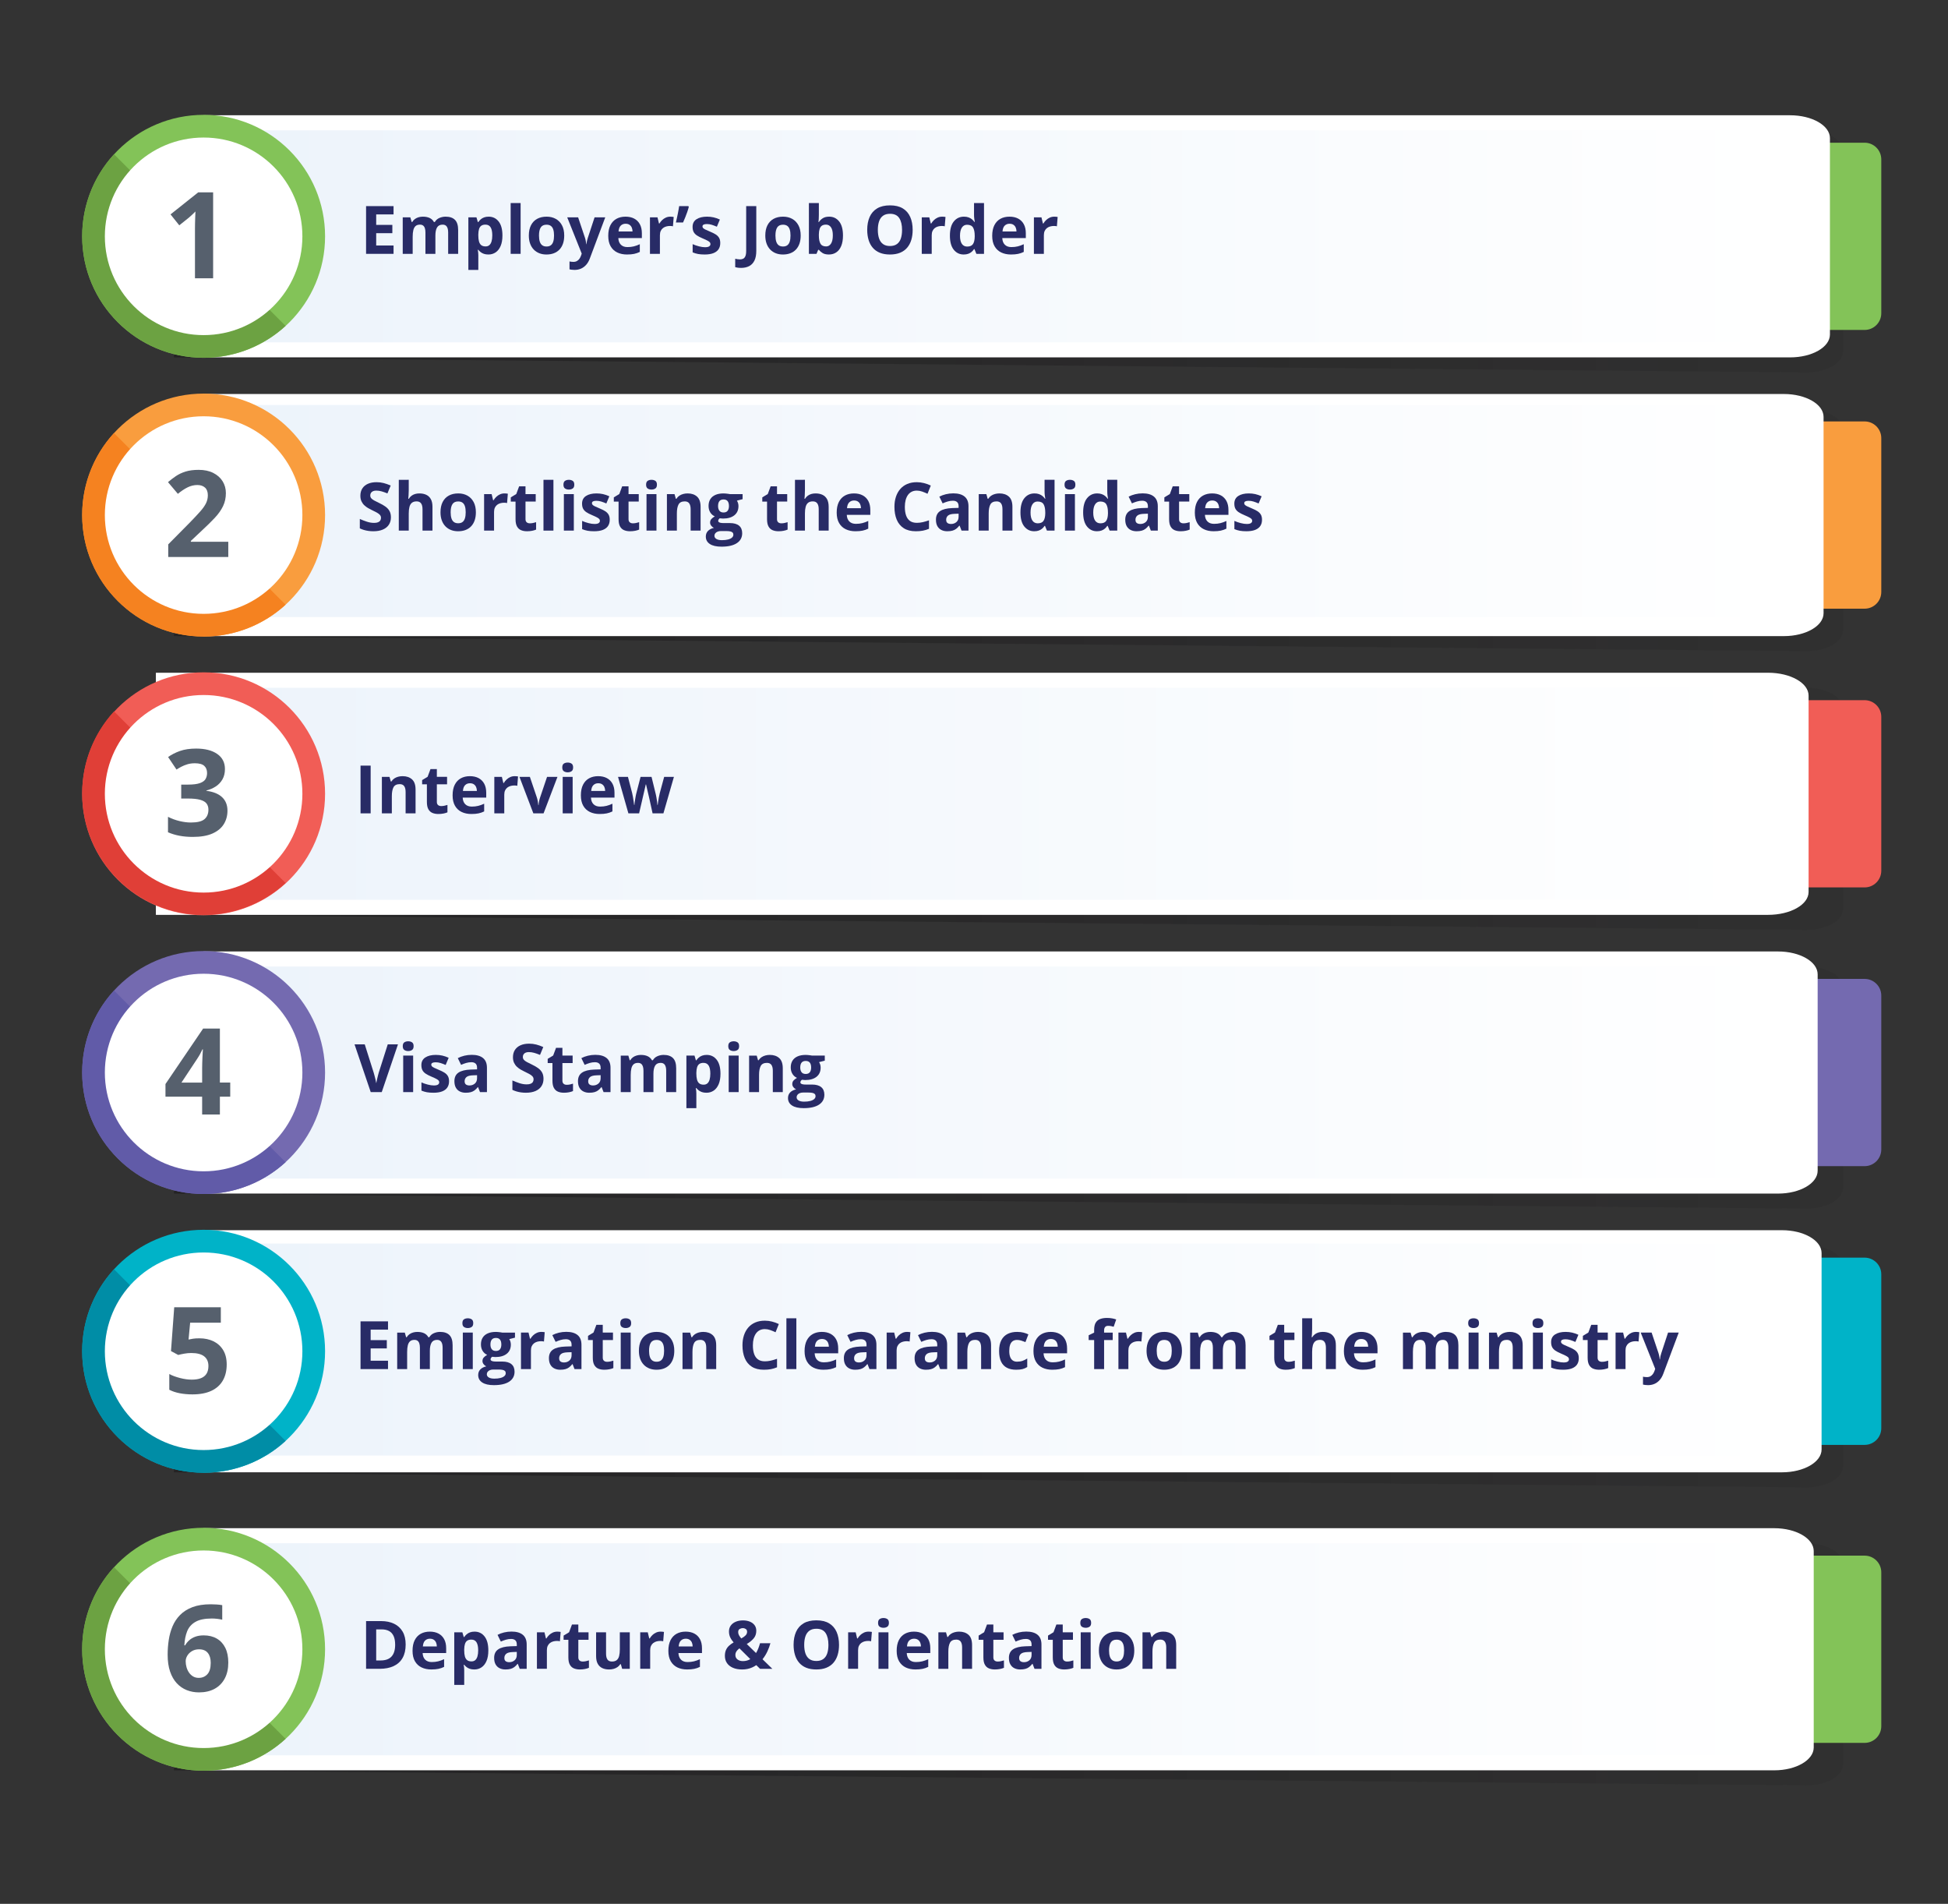<?xml version="1.0" encoding="utf-8"?>
<!-- Generator: Adobe Illustrator 16.0.0, SVG Export Plug-In . SVG Version: 6.00 Build 0)  -->
<!DOCTYPE svg PUBLIC "-//W3C//DTD SVG 1.1//EN" "http://www.w3.org/Graphics/SVG/1.1/DTD/svg11.dtd">
<svg version="1.1" id="Layer_1" xmlns="http://www.w3.org/2000/svg" xmlns:xlink="http://www.w3.org/1999/xlink" x="0px" y="0px"
	 width="612px" height="598px" viewBox="0 0 612 598" enable-background="new 0 0 612 598" xml:space="preserve">
<rect x="0" y="0" width="612" height="598" fill="#333333" stroke="none"/>
<linearGradient id="SVGID_1_" gradientUnits="userSpaceOnUse" x1="54.624" y1="76.908" x2="578.997" y2="76.908">
	<stop  offset="0" style="stop-color:#0C0A0D"/>
	<stop  offset="1" style="stop-color:#0C0A0D;stop-opacity:0.2"/>
</linearGradient>
<path opacity="0.4" fill="url(#SVGID_1_)" d="M567.453,116.981l-512.829-4.727l5.145-75.421l507.685,4.097
	c6.375,0,11.544,2.917,11.544,6.514v63.023C578.997,114.065,573.828,116.981,567.453,116.981z"/>
<path fill="#83C358" d="M585.797,103.637H564.91c-2.893,0-5.238-2.346-5.238-5.241V50.064c0-2.895,2.346-5.241,5.238-5.241h20.887
	c2.896,0,5.241,2.346,5.241,5.241v48.333C591.038,101.291,588.692,103.637,585.797,103.637z"/>
<path fill="#FFFFFF" d="M562.386,112.255H63.971v-76.05h498.415c6.916,0,12.52,3.214,12.52,7.179v61.693
	C574.905,109.042,569.302,112.255,562.386,112.255z"/>
<linearGradient id="SVGID_2_" gradientUnits="userSpaceOnUse" x1="57.349" y1="74.231" x2="559.825" y2="74.231">
	<stop  offset="0" style="stop-color:#ECF3FB"/>
	<stop  offset="1" style="stop-color:#FFFFFF"/>
</linearGradient>
<path fill="url(#SVGID_2_)" d="M57.349,107.529V40.931h498.983c1.928,0,3.493,0.882,3.493,1.971v62.657
	c0,1.088-1.565,1.97-3.493,1.97H57.349z"/>
<g>
	<path fill="#282B66" d="M123.642,79.733h-8.634V64.742h8.634v2.604h-5.455v3.292h5.076v2.604h-5.076v3.866h5.455V79.733z"/>
	<path fill="#282B66" d="M139.987,68.054c1.299,0,2.282,0.333,2.948,1c0.667,0.667,1,1.735,1,3.205v7.475h-3.138v-6.696
		c0-0.82-0.14-1.439-0.42-1.856s-0.714-0.625-1.302-0.625c-0.827,0-1.415,0.296-1.764,0.887s-0.523,1.437-0.523,2.538v5.752h-3.127
		v-6.696c0-0.547-0.062-1.005-0.185-1.374s-0.311-0.646-0.564-0.831s-0.578-0.277-0.974-0.277c-0.581,0-1.038,0.146-1.369,0.436
		s-0.567,0.718-0.707,1.281c-0.141,0.564-0.21,1.253-0.21,2.066v5.394h-3.127V68.27h2.389l0.42,1.466h0.174
		c0.232-0.396,0.524-0.718,0.876-0.964s0.74-0.427,1.164-0.543s0.854-0.174,1.292-0.174c0.841,0,1.554,0.137,2.138,0.41
		c0.585,0.273,1.034,0.697,1.349,1.271h0.277c0.342-0.588,0.826-1.015,1.451-1.282C138.68,68.188,139.324,68.054,139.987,68.054z"/>
	<path fill="#282B66" d="M153.522,68.054c1.292,0,2.336,0.502,3.133,1.507c0.796,1.005,1.194,2.478,1.194,4.419
		c0,1.299-0.188,2.391-0.564,3.276c-0.376,0.886-0.896,1.554-1.559,2.005s-1.425,0.677-2.287,0.677c-0.554,0-1.029-0.07-1.425-0.21
		c-0.396-0.14-0.735-0.321-1.015-0.544c-0.28-0.222-0.523-0.459-0.728-0.712h-0.164c0.055,0.273,0.096,0.554,0.123,0.841
		s0.041,0.567,0.041,0.841v4.625h-3.127V68.27h2.543l0.441,1.487h0.144c0.205-0.308,0.455-0.591,0.749-0.851s0.647-0.467,1.062-0.62
		C152.495,68.131,152.975,68.054,153.522,68.054z M152.517,70.556c-0.547,0-0.981,0.113-1.302,0.338s-0.556,0.564-0.703,1.015
		s-0.227,1.022-0.241,1.712v0.338c0,0.738,0.07,1.364,0.21,1.876c0.14,0.513,0.375,0.902,0.707,1.169s0.788,0.4,1.369,0.4
		c0.479,0,0.872-0.133,1.179-0.4s0.539-0.658,0.692-1.174c0.154-0.516,0.231-1.147,0.231-1.892c0-1.121-0.174-1.965-0.523-2.533
		S153.249,70.556,152.517,70.556z"/>
	<path fill="#282B66" d="M163.561,79.733h-3.127V63.778h3.127V79.733z"/>
	<path fill="#282B66" d="M177.26,73.981c0,0.957-0.128,1.805-0.385,2.543c-0.256,0.738-0.629,1.362-1.117,1.872
		c-0.489,0.509-1.077,0.894-1.764,1.153c-0.688,0.26-1.461,0.39-2.323,0.39c-0.807,0-1.547-0.13-2.22-0.39s-1.258-0.644-1.753-1.153
		c-0.496-0.509-0.879-1.133-1.148-1.872c-0.271-0.738-0.405-1.586-0.405-2.543c0-1.271,0.226-2.348,0.677-3.23
		s1.094-1.552,1.928-2.01s1.829-0.687,2.984-0.687c1.073,0,2.025,0.229,2.856,0.687c0.83,0.458,1.483,1.128,1.958,2.01
		S177.26,72.709,177.26,73.981z M169.333,73.981c0,0.752,0.082,1.384,0.246,1.897s0.42,0.899,0.769,1.159s0.803,0.39,1.364,0.39
		c0.554,0,1.003-0.13,1.348-0.39s0.598-0.646,0.759-1.159s0.241-1.145,0.241-1.897c0-0.759-0.081-1.389-0.241-1.892
		c-0.161-0.502-0.415-0.88-0.764-1.133s-0.803-0.379-1.364-0.379c-0.827,0-1.427,0.284-1.799,0.851
		C169.52,71.995,169.333,72.846,169.333,73.981z"/>
	<path fill="#282B66" d="M178.203,68.27h3.425l2.164,6.45c0.068,0.205,0.126,0.414,0.174,0.625s0.089,0.431,0.123,0.656
		s0.062,0.461,0.082,0.708h0.062c0.041-0.369,0.098-0.714,0.169-1.036c0.072-0.321,0.163-0.639,0.272-0.954l2.123-6.45h3.353
		l-4.85,12.93c-0.294,0.793-0.677,1.454-1.148,1.984s-1.014,0.928-1.625,1.195c-0.612,0.267-1.284,0.4-2.015,0.4
		c-0.355,0-0.663-0.019-0.923-0.057s-0.482-0.077-0.667-0.118v-2.481c0.144,0.034,0.325,0.065,0.543,0.092s0.448,0.041,0.687,0.041
		c0.438,0,0.813-0.092,1.128-0.277s0.578-0.433,0.79-0.744s0.379-0.651,0.502-1.02l0.185-0.564L178.203,68.27z"/>
	<path fill="#282B66" d="M196.516,68.054c1.06,0,1.973,0.204,2.738,0.61c0.766,0.407,1.356,0.997,1.773,1.769
		s0.626,1.716,0.626,2.83v1.518h-7.394c0.034,0.882,0.3,1.574,0.795,2.077c0.496,0.502,1.185,0.753,2.066,0.753
		c0.731,0,1.401-0.075,2.01-0.226s1.233-0.376,1.877-0.677v2.42c-0.568,0.28-1.161,0.485-1.779,0.615
		c-0.619,0.13-1.369,0.195-2.251,0.195c-1.148,0-2.165-0.212-3.051-0.636c-0.885-0.424-1.579-1.07-2.081-1.938
		c-0.503-0.868-0.754-1.962-0.754-3.281c0-1.34,0.228-2.456,0.682-3.348c0.455-0.892,1.089-1.562,1.902-2.01
		C194.489,68.278,195.436,68.054,196.516,68.054z M196.537,70.279c-0.609,0-1.113,0.195-1.513,0.584
		c-0.4,0.39-0.631,1.001-0.692,1.835h4.389c-0.007-0.465-0.091-0.878-0.251-1.241c-0.161-0.362-0.4-0.649-0.718-0.861
		C197.434,70.385,197.029,70.279,196.537,70.279z"/>
	<path fill="#282B66" d="M210.596,68.054c0.157,0,0.34,0.009,0.549,0.026c0.208,0.017,0.377,0.039,0.508,0.066l-0.236,2.933
		c-0.103-0.034-0.248-0.06-0.436-0.077c-0.188-0.017-0.351-0.025-0.487-0.025c-0.403,0-0.795,0.051-1.174,0.154
		c-0.38,0.103-0.72,0.269-1.021,0.498s-0.538,0.53-0.713,0.902c-0.174,0.373-0.262,0.829-0.262,1.369v5.834h-3.127V68.27h2.369
		l0.461,1.928h0.154c0.225-0.39,0.507-0.747,0.846-1.071c0.338-0.325,0.725-0.585,1.158-0.779
		C209.62,68.151,210.09,68.054,210.596,68.054z"/>
	<path fill="#282B66" d="M216.255,64.742l0.144,0.226c-0.123,0.499-0.282,1.03-0.477,1.595c-0.195,0.563-0.407,1.129-0.636,1.697
		c-0.229,0.567-0.46,1.107-0.692,1.62h-2.246c0.096-0.41,0.193-0.841,0.293-1.292c0.099-0.451,0.194-0.902,0.287-1.354
		c0.092-0.451,0.176-0.889,0.251-1.313s0.14-0.817,0.194-1.179H216.255z"/>
	<path fill="#282B66" d="M226.283,76.329c0,0.779-0.183,1.438-0.549,1.974c-0.365,0.537-0.911,0.943-1.635,1.221
		c-0.726,0.276-1.628,0.415-2.707,0.415c-0.801,0-1.485-0.051-2.057-0.154c-0.57-0.103-1.146-0.273-1.728-0.513v-2.584
		c0.622,0.28,1.29,0.511,2.005,0.692c0.714,0.182,1.341,0.272,1.881,0.272c0.608,0,1.045-0.09,1.308-0.272
		c0.264-0.181,0.396-0.418,0.396-0.712c0-0.191-0.054-0.364-0.159-0.518c-0.106-0.153-0.333-0.328-0.683-0.522
		c-0.348-0.195-0.896-0.45-1.641-0.764c-0.717-0.301-1.307-0.605-1.769-0.913c-0.461-0.308-0.803-0.672-1.025-1.092
		c-0.222-0.421-0.333-0.956-0.333-1.605c0-1.06,0.412-1.857,1.235-2.394c0.824-0.537,1.926-0.805,3.308-0.805
		c0.71,0,1.389,0.072,2.035,0.215c0.646,0.144,1.311,0.373,1.994,0.687l-0.943,2.256c-0.567-0.246-1.103-0.448-1.604-0.605
		c-0.503-0.157-1.014-0.236-1.533-0.236c-0.458,0-0.804,0.062-1.036,0.185s-0.348,0.311-0.348,0.564c0,0.185,0.06,0.349,0.179,0.492
		c0.12,0.144,0.353,0.303,0.697,0.477c0.346,0.175,0.853,0.398,1.522,0.672c0.649,0.267,1.214,0.545,1.692,0.836
		s0.848,0.649,1.107,1.076C226.153,75.101,226.283,75.652,226.283,76.329z"/>
	<path fill="#282B66" d="M232.857,84.143c-0.41,0-0.771-0.022-1.082-0.066c-0.312-0.045-0.576-0.098-0.795-0.159v-2.646
		c0.219,0.048,0.453,0.094,0.702,0.139c0.25,0.044,0.515,0.066,0.795,0.066c0.369,0,0.7-0.07,0.995-0.21
		c0.293-0.141,0.525-0.405,0.697-0.795c0.17-0.39,0.256-0.95,0.256-1.682V64.742h3.179V78.77c0,1.285-0.2,2.322-0.6,3.112
		c-0.4,0.789-0.957,1.363-1.672,1.723C234.619,83.963,233.793,84.143,232.857,84.143z"/>
	<path fill="#282B66" d="M251.549,73.981c0,0.957-0.128,1.805-0.385,2.543c-0.256,0.738-0.629,1.362-1.117,1.872
		c-0.489,0.509-1.077,0.894-1.764,1.153c-0.688,0.26-1.461,0.39-2.322,0.39c-0.808,0-1.547-0.13-2.221-0.39
		c-0.673-0.26-1.258-0.644-1.753-1.153c-0.496-0.509-0.879-1.133-1.148-1.872c-0.271-0.738-0.405-1.586-0.405-2.543
		c0-1.271,0.226-2.348,0.677-3.23s1.094-1.552,1.928-2.01s1.828-0.687,2.983-0.687c1.073,0,2.025,0.229,2.856,0.687
		c0.83,0.458,1.483,1.128,1.958,2.01C251.312,71.633,251.549,72.709,251.549,73.981z M243.623,73.981
		c0,0.752,0.082,1.384,0.246,1.897s0.42,0.899,0.769,1.159s0.803,0.39,1.364,0.39c0.553,0,1.003-0.13,1.348-0.39
		c0.346-0.26,0.599-0.646,0.759-1.159c0.161-0.513,0.241-1.145,0.241-1.897c0-0.759-0.08-1.389-0.241-1.892
		c-0.16-0.502-0.415-0.88-0.764-1.133s-0.804-0.379-1.364-0.379c-0.827,0-1.427,0.284-1.799,0.851
		C243.809,71.995,243.623,72.846,243.623,73.981z"/>
	<path fill="#282B66" d="M257.26,63.778v3.712c0,0.431-0.012,0.858-0.035,1.282c-0.024,0.424-0.054,0.752-0.088,0.984h0.123
		c0.301-0.472,0.711-0.873,1.23-1.205s1.193-0.498,2.021-0.498c1.285,0,2.327,0.502,3.128,1.507
		c0.799,1.005,1.199,2.478,1.199,4.419c0,1.306-0.185,2.401-0.554,3.287s-0.886,1.552-1.548,1.999
		c-0.664,0.448-1.433,0.672-2.308,0.672c-0.841,0-1.504-0.15-1.989-0.451s-0.879-0.639-1.18-1.015h-0.215l-0.523,1.261h-2.389
		V63.778H257.26z M259.506,70.556c-0.547,0-0.981,0.113-1.303,0.338s-0.555,0.564-0.702,1.015c-0.146,0.451-0.228,1.022-0.241,1.712
		v0.338c0,1.114,0.164,1.967,0.492,2.558c0.328,0.592,0.927,0.887,1.795,0.887c0.643,0,1.153-0.297,1.533-0.892
		c0.379-0.595,0.568-1.453,0.568-2.574s-0.191-1.965-0.574-2.533S260.169,70.556,259.506,70.556z"/>
	<path fill="#282B66" d="M286.73,72.217c0,1.155-0.145,2.207-0.432,3.153c-0.287,0.947-0.723,1.762-1.307,2.446
		c-0.585,0.684-1.325,1.208-2.221,1.574c-0.896,0.366-1.955,0.549-3.178,0.549c-1.225,0-2.284-0.183-3.18-0.549
		c-0.896-0.365-1.635-0.89-2.22-1.574c-0.584-0.684-1.021-1.5-1.308-2.451s-0.43-2.006-0.43-3.168c0-1.552,0.254-2.903,0.764-4.055
		c0.509-1.152,1.293-2.046,2.354-2.682c1.059-0.636,2.405-0.954,4.039-0.954c1.627,0,2.966,0.318,4.015,0.954
		c1.05,0.636,1.829,1.531,2.338,2.687C286.476,69.302,286.73,70.659,286.73,72.217z M275.789,72.217
		c0,1.046,0.132,1.947,0.395,2.702c0.264,0.756,0.675,1.337,1.236,1.743c0.56,0.407,1.284,0.61,2.174,0.61
		c0.902,0,1.633-0.203,2.193-0.61c0.561-0.406,0.97-0.987,1.226-1.743c0.257-0.755,0.385-1.656,0.385-2.702
		c0-1.572-0.294-2.81-0.882-3.712s-1.556-1.354-2.902-1.354c-0.896,0-1.625,0.204-2.188,0.61c-0.564,0.407-0.978,0.988-1.241,1.743
		C275.921,70.261,275.789,71.165,275.789,72.217z"/>
	<path fill="#282B66" d="M295.99,68.054c0.157,0,0.34,0.009,0.549,0.026c0.208,0.017,0.377,0.039,0.508,0.066l-0.236,2.933
		c-0.103-0.034-0.248-0.06-0.436-0.077c-0.188-0.017-0.351-0.025-0.487-0.025c-0.403,0-0.795,0.051-1.174,0.154
		c-0.38,0.103-0.72,0.269-1.021,0.498s-0.538,0.53-0.713,0.902c-0.174,0.373-0.262,0.829-0.262,1.369v5.834h-3.127V68.27h2.369
		l0.461,1.928h0.154c0.225-0.39,0.507-0.747,0.846-1.071c0.338-0.325,0.725-0.585,1.158-0.779
		C295.015,68.151,295.484,68.054,295.99,68.054z"/>
	<path fill="#282B66" d="M302.757,79.938c-1.278,0-2.319-0.5-3.122-1.502c-0.804-1.001-1.205-2.473-1.205-4.415
		c0-1.962,0.406-3.447,1.221-4.456c0.813-1.008,1.876-1.512,3.188-1.512c0.547,0,1.028,0.075,1.446,0.226
		c0.416,0.15,0.777,0.352,1.081,0.605c0.305,0.253,0.563,0.537,0.774,0.851h0.103c-0.041-0.219-0.091-0.542-0.148-0.969
		c-0.059-0.427-0.087-0.866-0.087-1.317v-3.671h3.137v15.955h-2.398l-0.605-1.487h-0.133c-0.199,0.314-0.446,0.6-0.744,0.856
		c-0.297,0.257-0.65,0.46-1.061,0.61S303.311,79.938,302.757,79.938z M303.854,77.447c0.854,0,1.458-0.254,1.811-0.764
		c0.352-0.509,0.538-1.276,0.559-2.302v-0.338c0-1.114-0.171-1.967-0.513-2.558s-0.978-0.887-1.907-0.887
		c-0.69,0-1.23,0.297-1.62,0.892s-0.585,1.453-0.585,2.574s0.197,1.965,0.59,2.533C302.581,77.163,303.137,77.447,303.854,77.447z"
		/>
	<path fill="#282B66" d="M317.143,68.054c1.06,0,1.973,0.204,2.738,0.61c0.766,0.407,1.356,0.997,1.773,1.769
		s0.626,1.716,0.626,2.83v1.518h-7.394c0.034,0.882,0.3,1.574,0.795,2.077c0.496,0.502,1.185,0.753,2.066,0.753
		c0.731,0,1.401-0.075,2.01-0.226s1.233-0.376,1.877-0.677v2.42c-0.568,0.28-1.161,0.485-1.779,0.615
		c-0.619,0.13-1.369,0.195-2.251,0.195c-1.148,0-2.165-0.212-3.051-0.636c-0.885-0.424-1.579-1.07-2.081-1.938
		c-0.503-0.868-0.754-1.962-0.754-3.281c0-1.34,0.228-2.456,0.682-3.348c0.455-0.892,1.089-1.562,1.902-2.01
		C315.116,68.278,316.063,68.054,317.143,68.054z M317.164,70.279c-0.609,0-1.113,0.195-1.513,0.584
		c-0.4,0.39-0.631,1.001-0.692,1.835h4.389c-0.007-0.465-0.091-0.878-0.251-1.241c-0.161-0.362-0.4-0.649-0.718-0.861
		C318.061,70.385,317.656,70.279,317.164,70.279z"/>
	<path fill="#282B66" d="M331.223,68.054c0.157,0,0.34,0.009,0.549,0.026c0.208,0.017,0.377,0.039,0.508,0.066l-0.236,2.933
		c-0.103-0.034-0.248-0.06-0.436-0.077c-0.188-0.017-0.351-0.025-0.487-0.025c-0.403,0-0.795,0.051-1.174,0.154
		c-0.38,0.103-0.72,0.269-1.021,0.498s-0.538,0.53-0.713,0.902c-0.174,0.373-0.262,0.829-0.262,1.369v5.834h-3.127V68.27h2.369
		l0.461,1.928h0.154c0.225-0.39,0.507-0.747,0.846-1.071c0.338-0.325,0.725-0.585,1.158-0.779
		C330.247,68.151,330.717,68.054,331.223,68.054z"/>
</g>
<circle fill="#83C358" cx="63.971" cy="74.23" r="38.157"/>
<path fill="#6CA242" d="M35.817,48.458c-6.211,6.787-10.003,15.825-10.003,25.75c0,21.073,17.083,38.156,38.157,38.156
	c9.925,0,18.963-3.792,25.75-10.003L35.817,48.458z"/>
<circle fill="#FFFFFF" cx="63.971" cy="74.23" r="31.029"/>
<g>
	<path fill="#56606D" d="M66.959,87.408h-5.705V71.79c0-0.431,0.006-0.963,0.019-1.597c0.012-0.634,0.031-1.286,0.056-1.957
		c0.024-0.67,0.049-1.276,0.074-1.818c-0.136,0.16-0.409,0.434-0.822,0.822c-0.412,0.388-0.797,0.735-1.154,1.043l-3.102,2.492
		l-2.75-3.434l8.695-6.923h4.689V87.408z"/>
</g>
<linearGradient id="SVGID_3_" gradientUnits="userSpaceOnUse" x1="54.624" y1="520.709" x2="578.997" y2="520.709">
	<stop  offset="0" style="stop-color:#0C0A0D"/>
	<stop  offset="1" style="stop-color:#0C0A0D;stop-opacity:0.2"/>
</linearGradient>
<path opacity="0.4" fill="url(#SVGID_3_)" d="M567.453,560.783l-512.829-4.727l5.145-75.421l507.685,4.098
	c6.375,0,11.544,2.918,11.544,6.515v63.022C578.997,557.867,573.828,560.783,567.453,560.783z"/>
<path fill="#83C358" d="M585.797,547.44H564.91c-2.893,0-5.238-2.348-5.238-5.241v-48.332c0-2.896,2.346-5.241,5.238-5.241h20.887
	c2.896,0,5.241,2.346,5.241,5.241v48.332C591.038,545.093,588.692,547.44,585.797,547.44z"/>
<path fill="#FFFFFF" d="M557.421,556.057H63.971v-76.049h493.45c6.847,0,12.395,3.214,12.395,7.18v61.691
	C569.815,552.845,564.268,556.057,557.421,556.057z"/>
<linearGradient id="SVGID_4_" gradientUnits="userSpaceOnUse" x1="57.349" y1="518.033" x2="559.825" y2="518.033">
	<stop  offset="0" style="stop-color:#ECF3FB"/>
	<stop  offset="1" style="stop-color:#FFFFFF"/>
</linearGradient>
<path fill="url(#SVGID_4_)" d="M57.349,551.333v-66.6h498.983c1.928,0,3.493,0.883,3.493,1.972v62.656
	c0,1.088-1.565,1.972-3.493,1.972H57.349z"/>
<g>
	<path fill="#282B66" d="M127.446,516.536c0,1.688-0.323,3.098-0.969,4.229c-0.646,1.131-1.581,1.982-2.804,2.553
		c-1.224,0.571-2.697,0.856-4.419,0.856h-4.245v-14.991h4.707c1.572,0,2.936,0.278,4.091,0.836c1.155,0.557,2.051,1.381,2.687,2.471
		C127.128,513.581,127.446,514.93,127.446,516.536z M124.145,516.618c0-1.107-0.163-2.019-0.487-2.733
		c-0.325-0.714-0.804-1.242-1.436-1.584c-0.633-0.342-1.414-0.513-2.343-0.513h-1.692v9.762h1.364c1.552,0,2.705-0.413,3.46-1.24
		S124.145,518.252,124.145,516.618z"/>
	<path fill="#282B66" d="M135.034,512.495c1.06,0,1.972,0.204,2.738,0.61c0.766,0.407,1.357,0.997,1.774,1.769
		c0.417,0.773,0.625,1.717,0.625,2.83v1.518h-7.393c0.034,0.883,0.299,1.574,0.794,2.077c0.496,0.502,1.185,0.753,2.066,0.753
		c0.731,0,1.401-0.074,2.01-0.225s1.234-0.376,1.876-0.678v2.42c-0.567,0.281-1.161,0.486-1.779,0.615
		c-0.619,0.13-1.369,0.195-2.251,0.195c-1.148,0-2.166-0.212-3.051-0.636s-1.579-1.069-2.081-1.938
		c-0.503-0.867-0.754-1.961-0.754-3.281c0-1.339,0.227-2.455,0.682-3.348c0.455-0.892,1.089-1.562,1.902-2.01
		C133.007,512.72,133.954,512.495,135.034,512.495z M135.055,514.721c-0.608,0-1.113,0.194-1.512,0.585
		c-0.4,0.389-0.631,1.001-0.692,1.835h4.389c-0.007-0.465-0.091-0.878-0.251-1.241c-0.161-0.361-0.4-0.648-0.718-0.861
		C135.952,514.827,135.547,514.721,135.055,514.721z"/>
	<path fill="#282B66" d="M149.092,512.495c1.292,0,2.336,0.503,3.133,1.508c0.796,1.005,1.194,2.479,1.194,4.42
		c0,1.299-0.188,2.391-0.564,3.275c-0.376,0.886-0.896,1.554-1.559,2.005s-1.425,0.677-2.287,0.677c-0.554,0-1.029-0.07-1.425-0.21
		c-0.396-0.141-0.735-0.321-1.015-0.544c-0.28-0.222-0.523-0.459-0.728-0.713h-0.164c0.055,0.274,0.096,0.555,0.123,0.842
		s0.041,0.566,0.041,0.84v4.625h-3.127v-16.509h2.543l0.441,1.487h0.144c0.205-0.309,0.455-0.592,0.749-0.852
		s0.647-0.467,1.062-0.62C148.065,512.572,148.545,512.495,149.092,512.495z M148.087,514.997c-0.547,0-0.981,0.113-1.302,0.339
		s-0.556,0.563-0.703,1.015s-0.227,1.022-0.241,1.713v0.338c0,0.738,0.07,1.364,0.21,1.877c0.14,0.513,0.375,0.902,0.707,1.169
		s0.788,0.399,1.369,0.399c0.479,0,0.872-0.133,1.179-0.399s0.539-0.658,0.692-1.174c0.154-0.517,0.231-1.146,0.231-1.892
		c0-1.121-0.174-1.966-0.523-2.533S148.819,514.997,148.087,514.997z"/>
	<path fill="#282B66" d="M160.7,512.476c1.538,0,2.717,0.335,3.538,1.004c0.82,0.671,1.23,1.689,1.23,3.057v7.639h-2.184
		l-0.605-1.559h-0.082c-0.328,0.41-0.663,0.745-1.005,1.005s-0.735,0.451-1.179,0.574s-0.984,0.185-1.62,0.185
		c-0.677,0-1.284-0.13-1.82-0.39s-0.958-0.658-1.266-1.194c-0.308-0.537-0.461-1.219-0.461-2.046c0-1.217,0.427-2.114,1.282-2.691
		c0.854-0.578,2.136-0.897,3.845-0.959l1.989-0.062v-0.502c0-0.602-0.157-1.043-0.472-1.323s-0.752-0.421-1.313-0.421
		c-0.554,0-1.097,0.079-1.63,0.236s-1.066,0.355-1.6,0.595l-1.036-2.112c0.608-0.321,1.29-0.574,2.046-0.759
		C159.112,512.567,159.893,512.476,160.7,512.476z M162.361,518.863l-1.21,0.041c-1.012,0.027-1.714,0.209-2.107,0.544
		s-0.589,0.775-0.589,1.322c0,0.479,0.14,0.818,0.42,1.021c0.28,0.201,0.646,0.302,1.097,0.302c0.67,0,1.236-0.197,1.697-0.594
		c0.462-0.396,0.692-0.961,0.692-1.692V518.863z"/>
	<path fill="#282B66" d="M175.086,512.495c0.157,0,0.34,0.009,0.549,0.026c0.208,0.017,0.377,0.039,0.507,0.066l-0.236,2.933
		c-0.103-0.034-0.248-0.06-0.436-0.077c-0.188-0.017-0.351-0.025-0.487-0.025c-0.403,0-0.795,0.052-1.174,0.153
		c-0.38,0.104-0.72,0.269-1.021,0.498c-0.301,0.229-0.538,0.529-0.713,0.902c-0.174,0.372-0.261,0.829-0.261,1.369v5.834h-3.127
		v-11.464h2.369l0.461,1.928h0.154c0.226-0.39,0.507-0.747,0.846-1.071c0.338-0.325,0.724-0.585,1.158-0.779
		C174.11,512.593,174.58,512.495,175.086,512.495z"/>
	<path fill="#282B66" d="M183.053,521.888c0.342,0,0.675-0.033,1-0.102s0.648-0.154,0.969-0.257v2.327
		c-0.335,0.151-0.75,0.275-1.246,0.375c-0.496,0.099-1.038,0.148-1.625,0.148c-0.684,0-1.297-0.111-1.84-0.333
		c-0.544-0.223-0.971-0.608-1.282-1.159c-0.311-0.55-0.466-1.317-0.466-2.302v-5.526h-1.497v-1.323l1.723-1.046l0.902-2.42h2v2.44
		h3.209v2.349h-3.209v5.526c0,0.438,0.125,0.764,0.374,0.979C182.313,521.78,182.643,521.888,183.053,521.888z"/>
	<path fill="#282B66" d="M197.859,512.711v11.464h-2.398l-0.42-1.467h-0.164c-0.246,0.391-0.555,0.708-0.924,0.954
		s-0.775,0.428-1.221,0.544c-0.443,0.115-0.906,0.174-1.383,0.174c-0.821,0-1.536-0.146-2.144-0.436
		c-0.608-0.291-1.082-0.744-1.42-1.359c-0.339-0.615-0.508-1.414-0.508-2.398v-7.476h3.127v6.696c0,0.82,0.147,1.438,0.44,1.855
		c0.295,0.417,0.762,0.625,1.406,0.625c0.635,0,1.133-0.145,1.496-0.436c0.361-0.29,0.617-0.718,0.764-1.281
		c0.146-0.564,0.221-1.253,0.221-2.066v-5.394H197.859z"/>
	<path fill="#282B66" d="M207.539,512.495c0.157,0,0.34,0.009,0.549,0.026c0.208,0.017,0.377,0.039,0.508,0.066l-0.236,2.933
		c-0.103-0.034-0.248-0.06-0.436-0.077c-0.188-0.017-0.351-0.025-0.487-0.025c-0.403,0-0.795,0.052-1.174,0.153
		c-0.38,0.104-0.72,0.269-1.021,0.498c-0.301,0.229-0.538,0.529-0.713,0.902c-0.174,0.372-0.262,0.829-0.262,1.369v5.834h-3.127
		v-11.464h2.369l0.461,1.928h0.154c0.225-0.39,0.507-0.747,0.846-1.071c0.338-0.325,0.725-0.585,1.158-0.779
		C206.563,512.593,207.033,512.495,207.539,512.495z"/>
	<path fill="#282B66" d="M215.404,512.495c1.06,0,1.973,0.204,2.738,0.61c0.766,0.407,1.356,0.997,1.773,1.769
		c0.417,0.773,0.626,1.717,0.626,2.83v1.518h-7.394c0.034,0.883,0.3,1.574,0.795,2.077c0.496,0.502,1.185,0.753,2.066,0.753
		c0.731,0,1.401-0.074,2.01-0.225s1.233-0.376,1.877-0.678v2.42c-0.568,0.281-1.161,0.486-1.779,0.615
		c-0.619,0.13-1.369,0.195-2.251,0.195c-1.148,0-2.165-0.212-3.051-0.636c-0.885-0.424-1.579-1.069-2.081-1.938
		c-0.503-0.867-0.754-1.961-0.754-3.281c0-1.339,0.228-2.455,0.682-3.348c0.455-0.892,1.089-1.562,1.902-2.01
		C213.378,512.72,214.324,512.495,215.404,512.495z M215.426,514.721c-0.609,0-1.113,0.194-1.513,0.585
		c-0.4,0.389-0.631,1.001-0.692,1.835h4.389c-0.007-0.465-0.091-0.878-0.251-1.241c-0.161-0.361-0.4-0.648-0.718-0.861
		C216.322,514.827,215.918,514.721,215.426,514.721z"/>
	<path fill="#282B66" d="M233.41,508.968c0.806,0,1.523,0.127,2.152,0.38s1.127,0.622,1.492,1.107
		c0.366,0.485,0.549,1.077,0.549,1.774c0,0.963-0.285,1.773-0.856,2.43c-0.57,0.656-1.283,1.23-2.138,1.723l2.912,2.84
		c0.287-0.471,0.531-0.97,0.733-1.496c0.201-0.526,0.377-1.057,0.528-1.59h3.26c-0.212,0.786-0.521,1.625-0.928,2.518
		c-0.406,0.892-0.925,1.731-1.553,2.518l3.086,3.004h-3.865l-1.18-1.158c-0.403,0.28-0.836,0.522-1.297,0.728
		c-0.462,0.205-0.954,0.362-1.477,0.472c-0.523,0.109-1.075,0.164-1.656,0.164c-1.135,0-2.109-0.178-2.922-0.533
		c-0.814-0.355-1.436-0.853-1.867-1.492c-0.43-0.639-0.646-1.382-0.646-2.23c0-0.71,0.109-1.32,0.328-1.83
		c0.219-0.509,0.533-0.957,0.943-1.343c0.41-0.387,0.902-0.743,1.477-1.071c-0.362-0.424-0.651-0.82-0.866-1.189
		c-0.216-0.369-0.369-0.737-0.462-1.103c-0.092-0.366-0.138-0.75-0.138-1.153c0-0.711,0.186-1.325,0.559-1.841
		c0.372-0.517,0.889-0.916,1.548-1.2C231.788,509.11,232.549,508.968,233.41,508.968z M232.313,517.745
		c-0.26,0.199-0.487,0.404-0.682,0.615c-0.195,0.213-0.344,0.438-0.446,0.678s-0.153,0.502-0.153,0.789
		c0,0.602,0.225,1.073,0.676,1.415s1.012,0.513,1.682,0.513c0.451,0,0.872-0.055,1.262-0.164s0.745-0.263,1.066-0.461
		L232.313,517.745z M233.389,511.388c-0.348,0-0.682,0.09-0.999,0.268c-0.318,0.178-0.478,0.509-0.478,0.994
		c0,0.342,0.089,0.675,0.268,1c0.177,0.324,0.413,0.654,0.707,0.989c0.588-0.321,1.039-0.645,1.354-0.969
		c0.314-0.325,0.472-0.695,0.472-1.112s-0.142-0.717-0.426-0.897C234.003,511.479,233.703,511.388,233.389,511.388z"/>
	<path fill="#282B66" d="M263.598,516.659c0,1.155-0.145,2.206-0.432,3.152c-0.287,0.947-0.723,1.763-1.307,2.445
		c-0.585,0.685-1.325,1.209-2.221,1.574c-0.896,0.366-1.955,0.549-3.178,0.549c-1.225,0-2.284-0.183-3.18-0.549
		c-0.896-0.365-1.635-0.89-2.22-1.574c-0.584-0.683-1.021-1.5-1.308-2.45s-0.43-2.006-0.43-3.169c0-1.551,0.254-2.903,0.764-4.055
		c0.509-1.152,1.293-2.046,2.354-2.682c1.059-0.636,2.405-0.953,4.039-0.953c1.627,0,2.966,0.317,4.015,0.953
		c1.05,0.636,1.829,1.531,2.338,2.687C263.343,513.743,263.598,515.101,263.598,516.659z M252.656,516.659
		c0,1.045,0.132,1.946,0.395,2.701c0.264,0.756,0.675,1.337,1.236,1.743c0.56,0.407,1.284,0.61,2.174,0.61
		c0.902,0,1.633-0.203,2.193-0.61c0.561-0.406,0.97-0.987,1.226-1.743c0.257-0.755,0.385-1.656,0.385-2.701
		c0-1.572-0.294-2.811-0.882-3.713s-1.556-1.354-2.902-1.354c-0.896,0-1.625,0.204-2.188,0.61c-0.564,0.407-0.978,0.988-1.241,1.743
		C252.788,514.702,252.656,515.606,252.656,516.659z"/>
	<path fill="#282B66" d="M272.857,512.495c0.157,0,0.34,0.009,0.549,0.026c0.208,0.017,0.377,0.039,0.508,0.066l-0.236,2.933
		c-0.103-0.034-0.248-0.06-0.436-0.077c-0.188-0.017-0.351-0.025-0.487-0.025c-0.403,0-0.795,0.052-1.174,0.153
		c-0.38,0.104-0.72,0.269-1.021,0.498c-0.301,0.229-0.538,0.529-0.713,0.902c-0.174,0.372-0.262,0.829-0.262,1.369v5.834h-3.127
		v-11.464h2.369l0.461,1.928h0.154c0.225-0.39,0.507-0.747,0.846-1.071c0.338-0.325,0.725-0.585,1.158-0.779
		C271.882,512.593,272.352,512.495,272.857,512.495z"/>
	<path fill="#282B66" d="M277.563,508.22c0.465,0,0.865,0.107,1.2,0.323c0.335,0.215,0.503,0.617,0.503,1.204
		c0,0.582-0.168,0.983-0.503,1.205c-0.335,0.223-0.735,0.334-1.2,0.334c-0.471,0-0.873-0.111-1.204-0.334
		c-0.332-0.222-0.497-0.623-0.497-1.205c0-0.587,0.165-0.989,0.497-1.204C276.689,508.327,277.092,508.22,277.563,508.22z
		 M279.121,512.711v11.464h-3.127v-11.464H279.121z"/>
	<path fill="#282B66" d="M287.13,512.495c1.06,0,1.973,0.204,2.738,0.61c0.766,0.407,1.356,0.997,1.773,1.769
		c0.417,0.773,0.626,1.717,0.626,2.83v1.518h-7.394c0.034,0.883,0.3,1.574,0.795,2.077c0.496,0.502,1.185,0.753,2.066,0.753
		c0.731,0,1.401-0.074,2.01-0.225s1.233-0.376,1.877-0.678v2.42c-0.568,0.281-1.161,0.486-1.779,0.615
		c-0.619,0.13-1.369,0.195-2.251,0.195c-1.148,0-2.165-0.212-3.051-0.636c-0.885-0.424-1.579-1.069-2.081-1.938
		c-0.503-0.867-0.754-1.961-0.754-3.281c0-1.339,0.228-2.455,0.682-3.348c0.455-0.892,1.089-1.562,1.902-2.01
		C285.104,512.72,286.05,512.495,287.13,512.495z M287.151,514.721c-0.609,0-1.113,0.194-1.513,0.585
		c-0.4,0.389-0.631,1.001-0.692,1.835h4.389c-0.007-0.465-0.091-0.878-0.251-1.241c-0.161-0.361-0.4-0.648-0.718-0.861
		C288.048,514.827,287.644,514.721,287.151,514.721z"/>
	<path fill="#282B66" d="M301.322,512.495c1.223,0,2.207,0.334,2.953,1c0.744,0.667,1.117,1.735,1.117,3.205v7.475h-3.127v-6.695
		c0-0.82-0.149-1.439-0.446-1.856c-0.298-0.417-0.765-0.626-1.399-0.626c-0.958,0-1.61,0.325-1.959,0.975s-0.523,1.586-0.523,2.81
		v5.394h-3.127v-11.464h2.389l0.421,1.466h0.175c0.246-0.396,0.552-0.717,0.917-0.963c0.366-0.246,0.772-0.428,1.221-0.544
		C300.38,512.554,300.843,512.495,301.322,512.495z"/>
	<path fill="#282B66" d="M313.442,521.888c0.341,0,0.675-0.033,0.999-0.102c0.325-0.068,0.647-0.154,0.97-0.257v2.327
		c-0.336,0.151-0.751,0.275-1.246,0.375c-0.496,0.099-1.038,0.148-1.625,0.148c-0.685,0-1.298-0.111-1.841-0.333
		c-0.544-0.223-0.971-0.608-1.282-1.159c-0.311-0.55-0.467-1.317-0.467-2.302v-5.526h-1.496v-1.323l1.723-1.046l0.902-2.42h1.999
		v2.44h3.21v2.349h-3.21v5.526c0,0.438,0.125,0.764,0.374,0.979C312.702,521.78,313.032,521.888,313.442,521.888z"/>
	<path fill="#282B66" d="M322.425,512.476c1.538,0,2.718,0.335,3.538,1.004c0.82,0.671,1.23,1.689,1.23,3.057v7.639h-2.185
		l-0.604-1.559h-0.082c-0.328,0.41-0.664,0.745-1.006,1.005s-0.734,0.451-1.179,0.574s-0.984,0.185-1.62,0.185
		c-0.677,0-1.283-0.13-1.82-0.39c-0.536-0.26-0.959-0.658-1.266-1.194c-0.309-0.537-0.462-1.219-0.462-2.046
		c0-1.217,0.427-2.114,1.282-2.691c0.854-0.578,2.136-0.897,3.845-0.959l1.989-0.062v-0.502c0-0.602-0.157-1.043-0.472-1.323
		s-0.752-0.421-1.313-0.421c-0.554,0-1.097,0.079-1.63,0.236s-1.066,0.355-1.6,0.595l-1.036-2.112
		c0.608-0.321,1.29-0.574,2.046-0.759C320.837,512.567,321.618,512.476,322.425,512.476z M324.086,518.863l-1.21,0.041
		c-1.012,0.027-1.714,0.209-2.107,0.544c-0.393,0.335-0.589,0.775-0.589,1.322c0,0.479,0.14,0.818,0.42,1.021
		c0.28,0.201,0.646,0.302,1.098,0.302c0.669,0,1.235-0.197,1.696-0.594c0.462-0.396,0.692-0.961,0.692-1.692V518.863z"/>
	<path fill="#282B66" d="M335.242,521.888c0.341,0,0.675-0.033,0.999-0.102c0.325-0.068,0.647-0.154,0.97-0.257v2.327
		c-0.336,0.151-0.751,0.275-1.246,0.375c-0.496,0.099-1.038,0.148-1.625,0.148c-0.685,0-1.298-0.111-1.841-0.333
		c-0.544-0.223-0.971-0.608-1.282-1.159c-0.311-0.55-0.467-1.317-0.467-2.302v-5.526h-1.496v-1.323l1.723-1.046l0.902-2.42h1.999
		v2.44h3.21v2.349h-3.21v5.526c0,0.438,0.125,0.764,0.374,0.979C334.502,521.78,334.832,521.888,335.242,521.888z"/>
	<path fill="#282B66" d="M341.096,508.22c0.465,0,0.865,0.107,1.2,0.323c0.335,0.215,0.503,0.617,0.503,1.204
		c0,0.582-0.168,0.983-0.503,1.205c-0.335,0.223-0.735,0.334-1.2,0.334c-0.471,0-0.873-0.111-1.204-0.334
		c-0.332-0.222-0.497-0.623-0.497-1.205c0-0.587,0.165-0.989,0.497-1.204C340.223,508.327,340.625,508.22,341.096,508.22z
		 M342.654,512.711v11.464h-3.127v-11.464H342.654z"/>
	<path fill="#282B66" d="M356.354,518.423c0,0.957-0.128,1.805-0.385,2.543c-0.256,0.738-0.629,1.361-1.117,1.871
		c-0.489,0.509-1.077,0.894-1.764,1.153c-0.688,0.26-1.461,0.39-2.322,0.39c-0.808,0-1.547-0.13-2.221-0.39
		c-0.673-0.26-1.258-0.645-1.753-1.153c-0.496-0.51-0.879-1.133-1.148-1.871c-0.271-0.738-0.405-1.586-0.405-2.543
		c0-1.271,0.226-2.349,0.677-3.23s1.094-1.552,1.928-2.01s1.828-0.688,2.983-0.688c1.073,0,2.025,0.229,2.856,0.688
		c0.83,0.458,1.483,1.128,1.958,2.01C356.117,516.074,356.354,517.151,356.354,518.423z M348.429,518.423
		c0,0.752,0.082,1.384,0.246,1.896s0.42,0.899,0.769,1.158c0.349,0.261,0.803,0.391,1.364,0.391c0.553,0,1.003-0.13,1.348-0.391
		c0.346-0.259,0.599-0.646,0.759-1.158c0.161-0.513,0.241-1.145,0.241-1.896c0-0.76-0.08-1.39-0.241-1.893
		c-0.16-0.502-0.415-0.88-0.764-1.133s-0.804-0.379-1.364-0.379c-0.827,0-1.427,0.283-1.799,0.851
		C348.614,516.437,348.429,517.288,348.429,518.423z"/>
	<path fill="#282B66" d="M365.45,512.495c1.223,0,2.207,0.334,2.953,1c0.744,0.667,1.117,1.735,1.117,3.205v7.475h-3.127v-6.695
		c0-0.82-0.149-1.439-0.446-1.856c-0.298-0.417-0.765-0.626-1.399-0.626c-0.958,0-1.61,0.325-1.959,0.975s-0.523,1.586-0.523,2.81
		v5.394h-3.127v-11.464h2.389l0.421,1.466h0.175c0.246-0.396,0.552-0.717,0.917-0.963c0.366-0.246,0.772-0.428,1.221-0.544
		C364.508,512.554,364.971,512.495,365.45,512.495z"/>
</g>
<circle fill="#83C358" cx="63.971" cy="518.033" r="38.157"/>
<path fill="#6CA242" d="M35.817,492.26c-6.211,6.787-10.003,15.826-10.003,25.751c0,21.074,17.083,38.156,38.157,38.156
	c9.925,0,18.963-3.791,25.75-10.002L35.817,492.26z"/>
<circle fill="#FFFFFF" cx="63.971" cy="518.033" r="31.029"/>
<g>
	<path fill="#56606D" d="M52.67,519.745c0-1.551,0.114-3.086,0.342-4.605c0.228-1.521,0.625-2.954,1.19-4.302
		s1.36-2.541,2.382-3.582c1.021-1.039,2.32-1.857,3.895-2.455c1.576-0.597,3.483-0.896,5.723-0.896c0.529,0,1.147,0.021,1.855,0.064
		c0.708,0.044,1.295,0.114,1.763,0.213v4.56c-0.493-0.11-1.019-0.199-1.579-0.268c-0.56-0.067-1.117-0.102-1.671-0.102
		c-2.24,0-3.972,0.357-5.197,1.071s-2.086,1.701-2.584,2.963s-0.791,2.729-0.877,4.402h0.24c0.344-0.603,0.778-1.138,1.301-1.605
		c0.523-0.468,1.16-0.84,1.911-1.117c0.75-0.276,1.631-0.415,2.64-0.415c1.575,0,2.941,0.335,4.099,1.006
		c1.157,0.671,2.049,1.641,2.677,2.907c0.627,1.269,0.941,2.813,0.941,4.635c0,1.944-0.375,3.618-1.126,5.021
		c-0.751,1.402-1.813,2.477-3.185,3.221c-1.373,0.745-3,1.117-4.883,1.117c-1.378,0-2.665-0.237-3.858-0.711
		s-2.24-1.196-3.138-2.169c-0.899-0.972-1.6-2.2-2.105-3.683C52.922,523.533,52.67,521.776,52.67,519.745z M62.417,527.02
		c1.12,0,2.031-0.382,2.732-1.145c0.702-0.764,1.052-1.957,1.052-3.582c0-1.316-0.305-2.354-0.914-3.11
		c-0.609-0.757-1.53-1.136-2.76-1.136c-0.837,0-1.572,0.188-2.206,0.563c-0.634,0.375-1.123,0.849-1.468,1.421
		s-0.517,1.16-0.517,1.764c0,0.627,0.086,1.249,0.258,1.864s0.431,1.176,0.775,1.68c0.344,0.505,0.772,0.911,1.283,1.219
		C61.165,526.865,61.753,527.02,62.417,527.02z"/>
</g>
<linearGradient id="SVGID_5_" gradientUnits="userSpaceOnUse" x1="54.624" y1="164.458" x2="578.997" y2="164.458">
	<stop  offset="0" style="stop-color:#0C0A0D"/>
	<stop  offset="1" style="stop-color:#0C0A0D;stop-opacity:0.2"/>
</linearGradient>
<path opacity="0.4" fill="url(#SVGID_5_)" d="M567.453,204.531l-512.829-4.726l5.145-75.421l507.685,4.098
	c6.375,0,11.544,2.916,11.544,6.513v63.022C578.997,201.615,573.828,204.531,567.453,204.531z"/>
<path fill="#F99D3E" d="M585.797,191.188H564.91c-2.893,0-5.238-2.346-5.238-5.241v-48.333c0-2.894,2.346-5.241,5.238-5.241h20.887
	c2.896,0,5.241,2.347,5.241,5.241v48.333C591.038,188.841,588.692,191.188,585.797,191.188z"/>
<path fill="#FFFFFF" d="M560.435,199.806H63.971v-76.05h496.464c6.889,0,12.471,3.213,12.471,7.178v61.693
	C572.905,196.592,567.323,199.806,560.435,199.806z"/>
<linearGradient id="SVGID_6_" gradientUnits="userSpaceOnUse" x1="57.349" y1="160.519" x2="559.825" y2="160.519">
	<stop  offset="0" style="stop-color:#ECF3FB"/>
	<stop  offset="1" style="stop-color:#FFFFFF"/>
</linearGradient>
<path fill="url(#SVGID_6_)" d="M57.349,193.818v-66.598h498.983c1.928,0,3.493,0.882,3.493,1.97v62.657
	c0,1.088-1.565,1.97-3.493,1.97H57.349z"/>
<circle fill="#F99D3E" cx="63.971" cy="161.781" r="38.157"/>
<path fill="#F58220" d="M35.817,136.03c-6.211,6.787-10.003,15.826-10.003,25.751c0,21.073,17.083,38.157,38.157,38.157
	c9.925,0,18.963-3.792,25.75-10.003L35.817,136.03z"/>
<circle fill="#FFFFFF" cx="63.971" cy="161.781" r="31.029"/>
<g>
	<path fill="#56606D" d="M71.722,174.958H52.854v-3.969l6.775-6.849c1.366-1.403,2.465-2.575,3.295-3.517
		c0.831-0.941,1.434-1.8,1.809-2.575s0.563-1.606,0.563-2.492c0-1.071-0.299-1.874-0.896-2.409
		c-0.597-0.536-1.394-0.803-2.391-0.803c-1.046,0-2.062,0.24-3.046,0.72c-0.985,0.48-2.012,1.163-3.083,2.049l-3.102-3.674
		c0.775-0.665,1.597-1.292,2.465-1.883s1.876-1.068,3.027-1.431c1.151-0.363,2.532-0.545,4.145-0.545c1.772,0,3.295,0.32,4.569,0.96
		c1.274,0.64,2.255,1.511,2.945,2.612c0.689,1.102,1.034,2.348,1.034,3.739c0,1.489-0.295,2.849-0.886,4.08
		c-0.591,1.231-1.449,2.45-2.575,3.656c-1.126,1.206-2.483,2.542-4.071,4.006l-3.471,3.268v0.259h11.76V174.958z"/>
</g>
<linearGradient id="SVGID_7_" gradientUnits="userSpaceOnUse" x1="54.624" y1="252.008" x2="578.997" y2="252.008">
	<stop  offset="0" style="stop-color:#0C0A0D"/>
	<stop  offset="1" style="stop-color:#0C0A0D;stop-opacity:0.2"/>
</linearGradient>
<path opacity="0.4" fill="url(#SVGID_7_)" d="M567.453,292.082l-512.829-4.727l5.145-75.421l507.685,4.098
	c6.375,0,11.544,2.916,11.544,6.513v63.024C578.997,289.166,573.828,292.082,567.453,292.082z"/>
<path fill="#F15D56" d="M585.797,278.737H564.91c-2.893,0-5.238-2.346-5.238-5.239v-48.334c0-2.894,2.346-5.239,5.238-5.239h20.887
	c2.896,0,5.241,2.346,5.241,5.239v48.334C591.038,276.392,588.692,278.737,585.797,278.737z"/>
<path fill="#FFFFFF" d="M555.477,287.355H48.971v-76.049h506.506c7.027,0,12.723,3.213,12.723,7.178v61.693
	C568.199,284.141,562.504,287.355,555.477,287.355z"/>
<linearGradient id="SVGID_8_" gradientUnits="userSpaceOnUse" x1="48.971" y1="249.331" x2="551.449" y2="249.331">
	<stop  offset="0" style="stop-color:#ECF3FB"/>
	<stop  offset="1" style="stop-color:#FFFFFF"/>
</linearGradient>
<path fill="url(#SVGID_8_)" d="M48.971,282.63v-66.598h498.986c1.927,0,3.492,0.882,3.492,1.971v62.657
	c0,1.088-1.562,1.97-3.492,1.97H48.971z"/>
<circle fill="#F15D56" cx="63.971" cy="249.332" r="38.157"/>
<path fill="#E03F37" d="M35.817,223.448c-6.211,6.787-10.003,15.827-10.003,25.751c0,21.074,17.083,38.156,38.157,38.156
	c9.925,0,18.963-3.792,25.75-10.002L35.817,223.448z"/>
<circle fill="#FFFFFF" cx="63.971" cy="249.332" r="31.029"/>
<g>
	<path fill="#56606D" d="M70.67,241.554c0,1.243-0.258,2.32-0.775,3.231c-0.517,0.91-1.215,1.655-2.095,2.233
		c-0.88,0.579-1.868,1.003-2.963,1.274v0.11c2.166,0.271,3.813,0.936,4.938,1.994c1.126,1.059,1.689,2.474,1.689,4.246
		c0,1.575-0.385,2.984-1.154,4.228c-0.77,1.243-1.954,2.222-3.554,2.936c-1.6,0.713-3.662,1.07-6.185,1.07
		c-1.49,0-2.877-0.12-4.163-0.36c-1.287-0.239-2.496-0.605-3.628-1.098v-4.855c1.157,0.591,2.369,1.037,3.637,1.338
		c1.268,0.302,2.449,0.452,3.545,0.452c2.043,0,3.474-0.354,4.292-1.062c0.818-0.707,1.228-1.701,1.228-2.981
		c0-0.75-0.191-1.384-0.572-1.901c-0.382-0.517-1.043-0.91-1.985-1.182c-0.941-0.271-2.255-0.406-3.941-0.406h-2.049v-4.375h2.086
		c1.661,0,2.926-0.157,3.793-0.471s1.458-0.744,1.772-1.292s0.471-1.173,0.471-1.874c0-0.96-0.295-1.711-0.886-2.252
		c-0.591-0.542-1.576-0.813-2.954-0.813c-0.862,0-1.646,0.107-2.354,0.323c-0.708,0.215-1.345,0.474-1.911,0.775
		c-0.566,0.302-1.065,0.594-1.496,0.877l-2.64-3.933c1.058-0.763,2.298-1.396,3.72-1.901c1.422-0.505,3.117-0.757,5.086-0.757
		c2.781,0,4.984,0.56,6.609,1.68S70.67,239.511,70.67,241.554z"/>
</g>
<linearGradient id="SVGID_9_" gradientUnits="userSpaceOnUse" x1="54.624" y1="339.559" x2="578.997" y2="339.559">
	<stop  offset="0" style="stop-color:#0C0A0D"/>
	<stop  offset="1" style="stop-color:#0C0A0D;stop-opacity:0.2"/>
</linearGradient>
<path opacity="0.4" fill="url(#SVGID_9_)" d="M567.453,379.633l-512.829-4.727l5.145-75.421l507.685,4.098
	c6.375,0,11.544,2.916,11.544,6.513v63.022C578.997,376.715,573.828,379.633,567.453,379.633z"/>
<path fill="#746AB0" d="M585.797,366.288H564.91c-2.893,0-5.238-2.346-5.238-5.241v-48.333c0-2.893,2.346-5.24,5.238-5.24h20.887
	c2.896,0,5.241,2.348,5.241,5.24v48.333C591.038,363.942,588.692,366.288,585.797,366.288z"/>
<path fill="#FFFFFF" d="M558.625,374.906H63.971v-76.049h494.654c6.863,0,12.425,3.212,12.425,7.178v61.693
	C571.05,371.692,565.488,374.906,558.625,374.906z"/>
<linearGradient id="SVGID_10_" gradientUnits="userSpaceOnUse" x1="57.349" y1="336.882" x2="559.825" y2="336.882">
	<stop  offset="0" style="stop-color:#ECF3FB"/>
	<stop  offset="1" style="stop-color:#FFFFFF"/>
</linearGradient>
<path fill="url(#SVGID_10_)" d="M57.349,370.181v-66.598h498.983c1.928,0,3.493,0.881,3.493,1.97v62.658
	c0,1.088-1.565,1.97-3.493,1.97H57.349z"/>
<circle fill="#746AB0" cx="63.971" cy="336.881" r="38.157"/>
<path fill="#615BA8" d="M35.817,311.134c-6.211,6.787-10.003,15.824-10.003,25.751c0,21.072,17.083,38.156,38.157,38.156
	c9.925,0,18.963-3.793,25.75-10.004L35.817,311.134z"/>
<circle fill="#FFFFFF" cx="63.971" cy="336.881" r="31.029"/>
<g>
	<path fill="#56606D" d="M72.332,344.466h-3.25v5.594h-5.575v-5.594h-11.52v-3.97l11.834-17.427h5.261v16.966h3.25V344.466z
		 M63.507,340.035v-4.578c0-0.431,0.009-0.942,0.028-1.533c0.019-0.59,0.04-1.181,0.064-1.771c0.024-0.591,0.052-1.117,0.083-1.579
		c0.031-0.461,0.052-0.784,0.065-0.969h-0.148c-0.234,0.505-0.48,0.994-0.738,1.468c-0.259,0.474-0.56,0.969-0.905,1.486
		l-4.948,7.477H63.507z"/>
</g>
<linearGradient id="SVGID_11_" gradientUnits="userSpaceOnUse" x1="54.624" y1="427.109" x2="578.997" y2="427.109">
	<stop  offset="0" style="stop-color:#0C0A0D"/>
	<stop  offset="1" style="stop-color:#0C0A0D;stop-opacity:0.2"/>
</linearGradient>
<path opacity="0.4" fill="url(#SVGID_11_)" d="M567.453,467.184l-512.829-4.727l5.145-75.421l507.685,4.096
	c6.375,0,11.544,2.918,11.544,6.515v63.022C578.997,464.266,573.828,467.184,567.453,467.184z"/>
<path fill="#00B3C8" d="M585.797,453.839H564.91c-2.893,0-5.238-2.346-5.238-5.241v-48.332c0-2.896,2.346-5.241,5.238-5.241h20.887
	c2.896,0,5.241,2.346,5.241,5.241v48.332C591.038,451.493,588.692,453.839,585.797,453.839z"/>
<path fill="#FFFFFF" d="M559.829,462.457H63.971v-76.051h495.858c6.88,0,12.455,3.214,12.455,7.18v61.691
	C572.284,459.243,566.709,462.457,559.829,462.457z"/>
<linearGradient id="SVGID_12_" gradientUnits="userSpaceOnUse" x1="57.349" y1="423.887" x2="559.825" y2="423.887">
	<stop  offset="0" style="stop-color:#ECF3FB"/>
	<stop  offset="1" style="stop-color:#FFFFFF"/>
</linearGradient>
<path fill="url(#SVGID_12_)" d="M57.349,457.186v-66.597h498.983c1.928,0,3.493,0.883,3.493,1.97v62.658
	c0,1.088-1.565,1.969-3.493,1.969H57.349z"/>
<circle fill="#00B3C8" cx="63.971" cy="424.432" r="38.157"/>
<path fill="#008DA6" d="M35.817,398.681c-6.211,6.787-10.003,15.826-10.003,25.751c0,21.074,17.083,38.156,38.157,38.156
	c9.925,0,18.963-3.791,25.75-10.002L35.817,398.681z"/>
<circle fill="#FFFFFF" cx="63.971" cy="424.432" r="31.029"/>
<g>
	<path fill="#56606D" d="M62.676,420.366c1.649,0,3.117,0.314,4.403,0.941c1.286,0.628,2.298,1.551,3.037,2.77
		c0.738,1.219,1.107,2.72,1.107,4.505c0,1.944-0.403,3.621-1.209,5.03c-0.806,1.409-2.006,2.489-3.6,3.24
		c-1.594,0.751-3.579,1.126-5.954,1.126c-1.416,0-2.748-0.12-3.997-0.36c-1.25-0.239-2.342-0.605-3.277-1.098v-4.93
		c0.935,0.492,2.059,0.908,3.369,1.246c1.311,0.339,2.544,0.508,3.702,0.508c1.132,0,2.086-0.15,2.861-0.452s1.363-0.77,1.763-1.403
		s0.6-1.442,0.6-2.428c0-1.316-0.443-2.326-1.33-3.027c-0.886-0.701-2.246-1.053-4.08-1.053c-0.702,0-1.431,0.068-2.188,0.203
		c-0.757,0.136-1.388,0.271-1.892,0.406l-2.271-1.219l1.016-13.753h14.64v4.837h-9.637l-0.499,5.298
		c0.418-0.086,0.874-0.172,1.366-0.258S61.79,420.366,62.676,420.366z"/>
</g>
<g>
	<path fill="#282B66" d="M122.815,162.499c0,0.889-0.215,1.661-0.646,2.317s-1.058,1.162-1.882,1.518s-1.823,0.533-2.999,0.533
		c-0.52,0-1.027-0.034-1.522-0.103c-0.496-0.068-0.971-0.169-1.426-0.303c-0.455-0.133-0.887-0.299-1.297-0.497v-2.953
		c0.711,0.314,1.449,0.598,2.215,0.851s1.524,0.379,2.276,0.379c0.52,0,0.938-0.068,1.256-0.205
		c0.318-0.137,0.549-0.325,0.692-0.564s0.215-0.513,0.215-0.82c0-0.376-0.126-0.697-0.379-0.964s-0.6-0.516-1.041-0.749
		c-0.44-0.232-0.938-0.482-1.492-0.749c-0.349-0.164-0.728-0.364-1.138-0.6c-0.41-0.235-0.8-0.524-1.169-0.866
		s-0.672-0.757-0.907-1.246c-0.236-0.488-0.354-1.075-0.354-1.758c0-0.896,0.205-1.661,0.615-2.297s0.996-1.123,1.758-1.461
		c0.762-0.338,1.663-0.507,2.702-0.507c0.779,0,1.522,0.091,2.23,0.272c0.707,0.181,1.447,0.442,2.22,0.784l-1.025,2.471
		c-0.69-0.28-1.309-0.498-1.856-0.651c-0.547-0.154-1.104-0.231-1.671-0.231c-0.396,0-0.735,0.063-1.015,0.19
		s-0.492,0.304-0.636,0.533s-0.215,0.494-0.215,0.794c0,0.355,0.104,0.655,0.313,0.897c0.208,0.243,0.523,0.477,0.943,0.703
		c0.421,0.226,0.945,0.489,1.574,0.79c0.766,0.362,1.42,0.74,1.964,1.133c0.543,0.394,0.962,0.855,1.256,1.385
		S122.815,161.712,122.815,162.499z"/>
	<path fill="#282B66" d="M128.414,150.707v3.25c0,0.567-0.019,1.107-0.056,1.62c-0.038,0.513-0.067,0.875-0.087,1.087h0.164
		c0.246-0.396,0.539-0.718,0.876-0.964c0.339-0.246,0.713-0.427,1.123-0.543s0.851-0.174,1.323-0.174
		c0.827,0,1.548,0.146,2.164,0.436s1.094,0.745,1.436,1.363c0.342,0.619,0.513,1.42,0.513,2.405v7.475h-3.127v-6.696
		c0-0.82-0.15-1.439-0.451-1.856s-0.766-0.625-1.395-0.625s-1.125,0.146-1.487,0.436s-0.619,0.718-0.769,1.281
		c-0.15,0.564-0.226,1.253-0.226,2.066v5.394h-3.127v-15.955H128.414z"/>
	<path fill="#282B66" d="M149.506,160.909c0,0.957-0.128,1.805-0.385,2.543c-0.256,0.738-0.629,1.362-1.117,1.872
		c-0.489,0.509-1.077,0.894-1.764,1.153c-0.688,0.26-1.461,0.39-2.323,0.39c-0.807,0-1.547-0.13-2.22-0.39s-1.258-0.644-1.753-1.153
		c-0.496-0.509-0.879-1.133-1.148-1.872c-0.271-0.738-0.405-1.586-0.405-2.543c0-1.271,0.226-2.348,0.677-3.23
		s1.094-1.552,1.928-2.01s1.829-0.687,2.984-0.687c1.073,0,2.025,0.229,2.856,0.687c0.83,0.458,1.483,1.128,1.958,2.01
		S149.506,159.638,149.506,160.909z M141.58,160.909c0,0.752,0.082,1.384,0.246,1.897s0.42,0.899,0.769,1.159s0.803,0.39,1.364,0.39
		c0.554,0,1.003-0.13,1.348-0.39s0.598-0.646,0.759-1.159s0.241-1.145,0.241-1.897c0-0.759-0.081-1.389-0.241-1.892
		c-0.161-0.502-0.415-0.88-0.764-1.133s-0.803-0.379-1.364-0.379c-0.827,0-1.427,0.284-1.799,0.851
		C141.766,158.923,141.58,159.774,141.58,160.909z"/>
	<path fill="#282B66" d="M158.489,154.982c0.157,0,0.34,0.009,0.549,0.026c0.208,0.017,0.377,0.039,0.507,0.066l-0.236,2.933
		c-0.103-0.034-0.248-0.06-0.436-0.077c-0.188-0.017-0.351-0.025-0.487-0.025c-0.403,0-0.795,0.051-1.174,0.154
		c-0.38,0.103-0.72,0.269-1.021,0.498s-0.538,0.53-0.713,0.902c-0.174,0.373-0.261,0.829-0.261,1.369v5.834h-3.127v-11.464h2.369
		l0.461,1.928h0.154c0.226-0.39,0.507-0.747,0.846-1.071c0.338-0.325,0.724-0.585,1.158-0.779
		C157.513,155.08,157.983,154.982,158.489,154.982z"/>
	<path fill="#282B66" d="M166.456,164.375c0.342,0,0.675-0.034,1-0.103s0.648-0.154,0.969-0.256v2.328
		c-0.335,0.15-0.75,0.275-1.246,0.375c-0.496,0.099-1.038,0.148-1.625,0.148c-0.684,0-1.297-0.111-1.84-0.333
		c-0.544-0.222-0.971-0.608-1.282-1.159c-0.311-0.55-0.466-1.317-0.466-2.302v-5.527h-1.497v-1.323l1.723-1.046l0.902-2.42h2v2.44
		h3.209v2.348h-3.209v5.527c0,0.438,0.125,0.764,0.374,0.979C165.716,164.267,166.046,164.375,166.456,164.375z"/>
	<path fill="#282B66" d="M173.87,166.662h-3.127v-15.955h3.127V166.662z"/>
	<path fill="#282B66" d="M178.72,150.707c0.465,0,0.865,0.107,1.2,0.323c0.335,0.215,0.502,0.617,0.502,1.205
		c0,0.581-0.167,0.983-0.502,1.205c-0.335,0.223-0.735,0.333-1.2,0.333c-0.472,0-0.874-0.111-1.205-0.333
		c-0.332-0.222-0.498-0.624-0.498-1.205c0-0.588,0.166-0.99,0.498-1.205C177.846,150.814,178.248,150.707,178.72,150.707z
		 M180.278,155.198v11.464h-3.127v-11.464H180.278z"/>
	<path fill="#282B66" d="M191.558,163.257c0,0.779-0.183,1.438-0.549,1.974c-0.366,0.537-0.911,0.943-1.635,1.221
		c-0.725,0.276-1.627,0.415-2.707,0.415c-0.8,0-1.485-0.051-2.056-0.154s-1.146-0.273-1.728-0.513v-2.584
		c0.622,0.28,1.29,0.511,2.005,0.692c0.714,0.182,1.341,0.272,1.881,0.272c0.608,0,1.044-0.09,1.307-0.272
		c0.263-0.181,0.395-0.418,0.395-0.712c0-0.191-0.053-0.364-0.159-0.518c-0.106-0.153-0.333-0.328-0.682-0.522
		c-0.349-0.195-0.896-0.45-1.641-0.764c-0.718-0.301-1.307-0.605-1.769-0.913c-0.461-0.308-0.803-0.672-1.025-1.092
		c-0.222-0.421-0.333-0.956-0.333-1.605c0-1.06,0.412-1.857,1.235-2.394s1.926-0.805,3.307-0.805c0.711,0,1.389,0.072,2.036,0.215
		c0.646,0.144,1.311,0.373,1.994,0.687l-0.943,2.256c-0.567-0.246-1.103-0.448-1.604-0.605c-0.503-0.157-1.014-0.236-1.533-0.236
		c-0.458,0-0.803,0.062-1.036,0.185s-0.349,0.311-0.349,0.564c0,0.185,0.06,0.349,0.179,0.492s0.352,0.303,0.697,0.477
		c0.345,0.175,0.853,0.398,1.523,0.672c0.649,0.267,1.213,0.545,1.692,0.836s0.848,0.649,1.107,1.076
		C191.428,162.029,191.558,162.581,191.558,163.257z"/>
	<path fill="#282B66" d="M198.828,164.375c0.341,0,0.675-0.034,0.999-0.103c0.325-0.068,0.647-0.154,0.97-0.256v2.328
		c-0.336,0.15-0.751,0.275-1.246,0.375c-0.496,0.099-1.038,0.148-1.625,0.148c-0.685,0-1.298-0.111-1.841-0.333
		c-0.544-0.222-0.971-0.608-1.282-1.159c-0.311-0.55-0.467-1.317-0.467-2.302v-5.527h-1.496v-1.323l1.723-1.046l0.902-2.42h1.999
		v2.44h3.21v2.348h-3.21v5.527c0,0.438,0.125,0.764,0.374,0.979C198.088,164.267,198.418,164.375,198.828,164.375z"/>
	<path fill="#282B66" d="M204.682,150.707c0.465,0,0.865,0.107,1.2,0.323c0.335,0.215,0.503,0.617,0.503,1.205
		c0,0.581-0.168,0.983-0.503,1.205c-0.335,0.223-0.735,0.333-1.2,0.333c-0.471,0-0.873-0.111-1.204-0.333
		c-0.332-0.222-0.497-0.624-0.497-1.205c0-0.588,0.165-0.99,0.497-1.205C203.809,150.814,204.211,150.707,204.682,150.707z
		 M206.24,155.198v11.464h-3.127v-11.464H206.24z"/>
	<path fill="#282B66" d="M216.034,154.982c1.223,0,2.207,0.333,2.953,1c0.744,0.667,1.117,1.735,1.117,3.205v7.475h-3.127v-6.696
		c0-0.82-0.149-1.439-0.446-1.856c-0.298-0.417-0.765-0.625-1.399-0.625c-0.958,0-1.61,0.325-1.959,0.974s-0.523,1.586-0.523,2.81
		v5.394h-3.127v-11.464h2.389l0.421,1.466h0.175c0.246-0.396,0.552-0.718,0.917-0.964c0.366-0.246,0.772-0.427,1.221-0.543
		C215.092,155.041,215.555,154.982,216.034,154.982z"/>
	<path fill="#282B66" d="M226.678,171.707c-1.6,0-2.822-0.279-3.666-0.836c-0.845-0.557-1.267-1.338-1.267-2.343
		c0-0.69,0.216-1.268,0.646-1.733c0.432-0.465,1.063-0.796,1.897-0.995c-0.321-0.137-0.602-0.36-0.841-0.672
		c-0.239-0.311-0.359-0.641-0.359-0.989c0-0.438,0.127-0.801,0.38-1.092s0.618-0.576,1.097-0.856
		c-0.602-0.26-1.078-0.677-1.43-1.251c-0.353-0.574-0.528-1.251-0.528-2.03c0-0.834,0.183-1.543,0.549-2.128
		c0.365-0.584,0.898-1.03,1.6-1.338c0.7-0.308,1.554-0.461,2.558-0.461c0.212,0,0.458,0.014,0.738,0.041s0.539,0.058,0.774,0.092
		c0.236,0.034,0.396,0.062,0.478,0.082h3.998v1.589l-1.794,0.461c0.164,0.253,0.287,0.523,0.369,0.81s0.123,0.591,0.123,0.913
		c0,1.23-0.429,2.189-1.287,2.876c-0.857,0.688-2.049,1.031-3.573,1.031c-0.362-0.021-0.704-0.048-1.025-0.082
		c-0.157,0.123-0.277,0.253-0.359,0.39s-0.123,0.28-0.123,0.431s0.063,0.275,0.19,0.375c0.126,0.099,0.317,0.174,0.574,0.226
		c0.256,0.051,0.575,0.077,0.958,0.077h1.949c1.257,0,2.216,0.27,2.876,0.81c0.659,0.54,0.989,1.333,0.989,2.379
		c0,1.34-0.559,2.379-1.677,3.117C230.374,171.337,228.77,171.707,226.678,171.707z M226.811,169.666c0.745,0,1.386-0.07,1.923-0.21
		c0.536-0.14,0.948-0.338,1.235-0.595c0.287-0.256,0.431-0.562,0.431-0.917c0-0.287-0.084-0.515-0.251-0.682
		c-0.168-0.167-0.421-0.285-0.759-0.354c-0.339-0.068-0.771-0.103-1.298-0.103h-1.619c-0.384,0-0.727,0.062-1.031,0.185
		c-0.304,0.123-0.545,0.295-0.723,0.518s-0.267,0.48-0.267,0.774c0,0.431,0.207,0.769,0.62,1.015
		C225.486,169.543,226.065,169.666,226.811,169.666z M227.313,160.971c0.588,0,1.019-0.181,1.293-0.543
		c0.272-0.362,0.41-0.854,0.41-1.477c0-0.69-0.143-1.208-0.426-1.554c-0.284-0.345-0.71-0.518-1.277-0.518
		c-0.574,0-1.004,0.173-1.291,0.518c-0.287,0.346-0.432,0.863-0.432,1.554c0,0.622,0.143,1.114,0.426,1.477
		C226.3,160.79,226.731,160.971,227.313,160.971z"/>
	<path fill="#282B66" d="M245.473,164.375c0.341,0,0.675-0.034,0.999-0.103c0.325-0.068,0.647-0.154,0.97-0.256v2.328
		c-0.336,0.15-0.751,0.275-1.246,0.375c-0.496,0.099-1.038,0.148-1.625,0.148c-0.685,0-1.298-0.111-1.841-0.333
		c-0.544-0.222-0.971-0.608-1.282-1.159c-0.311-0.55-0.467-1.317-0.467-2.302v-5.527h-1.496v-1.323l1.723-1.046l0.902-2.42h1.999
		v2.44h3.21v2.348h-3.21v5.527c0,0.438,0.125,0.764,0.374,0.979C244.732,164.267,245.063,164.375,245.473,164.375z"/>
	<path fill="#282B66" d="M252.886,150.707v3.25c0,0.567-0.019,1.107-0.056,1.62c-0.038,0.513-0.067,0.875-0.087,1.087h0.164
		c0.246-0.396,0.538-0.718,0.876-0.964c0.339-0.246,0.713-0.427,1.123-0.543s0.851-0.174,1.323-0.174
		c0.826,0,1.548,0.146,2.163,0.436s1.094,0.745,1.436,1.363c0.342,0.619,0.513,1.42,0.513,2.405v7.475h-3.127v-6.696
		c0-0.82-0.151-1.439-0.451-1.856c-0.302-0.417-0.767-0.625-1.395-0.625c-0.63,0-1.125,0.146-1.487,0.436s-0.619,0.718-0.769,1.281
		c-0.151,0.564-0.227,1.253-0.227,2.066v5.394h-3.127v-15.955H252.886z"/>
	<path fill="#282B66" d="M268.287,154.982c1.06,0,1.973,0.204,2.738,0.61c0.766,0.407,1.356,0.997,1.773,1.769
		s0.626,1.716,0.626,2.83v1.518h-7.394c0.034,0.882,0.3,1.574,0.795,2.077c0.496,0.502,1.185,0.753,2.066,0.753
		c0.731,0,1.401-0.075,2.01-0.226s1.233-0.376,1.877-0.677v2.42c-0.568,0.28-1.161,0.485-1.779,0.615
		c-0.619,0.13-1.369,0.195-2.251,0.195c-1.148,0-2.165-0.212-3.051-0.636c-0.885-0.424-1.579-1.07-2.081-1.938
		c-0.503-0.868-0.754-1.962-0.754-3.281c0-1.34,0.228-2.456,0.682-3.348c0.455-0.892,1.089-1.562,1.902-2.01
		C266.261,155.207,267.207,154.982,268.287,154.982z M268.309,157.208c-0.609,0-1.113,0.195-1.513,0.584
		c-0.4,0.39-0.631,1.001-0.692,1.835h4.389c-0.007-0.465-0.091-0.878-0.251-1.241c-0.161-0.362-0.4-0.649-0.718-0.861
		C269.205,157.313,268.801,157.208,268.309,157.208z"/>
	<path fill="#282B66" d="M288.036,154.101c-0.608,0-1.146,0.118-1.614,0.354c-0.469,0.235-0.861,0.576-1.18,1.02
		c-0.317,0.444-0.559,0.981-0.723,1.61s-0.246,1.336-0.246,2.123c0,1.06,0.132,1.963,0.395,2.712
		c0.264,0.748,0.672,1.319,1.226,1.712c0.554,0.394,1.268,0.59,2.143,0.59c0.608,0,1.219-0.068,1.831-0.205
		c0.611-0.137,1.276-0.332,1.994-0.584v2.666c-0.663,0.273-1.316,0.47-1.958,0.589c-0.644,0.12-1.364,0.18-2.164,0.18
		c-1.545,0-2.814-0.319-3.81-0.959c-0.994-0.639-1.731-1.534-2.21-2.687c-0.479-1.151-0.717-2.497-0.717-4.035
		c0-1.135,0.153-2.174,0.461-3.117s0.759-1.76,1.354-2.451s1.329-1.224,2.205-1.6c0.874-0.376,1.879-0.564,3.014-0.564
		c0.745,0,1.492,0.094,2.241,0.282c0.748,0.188,1.464,0.446,2.147,0.774l-1.025,2.584c-0.561-0.267-1.124-0.499-1.691-0.697
		S288.583,154.101,288.036,154.101z"/>
	<path fill="#282B66" d="M299.501,154.962c1.538,0,2.718,0.335,3.538,1.005s1.23,1.688,1.23,3.056v7.639h-2.185l-0.604-1.559h-0.082
		c-0.328,0.41-0.664,0.745-1.006,1.005s-0.734,0.451-1.179,0.574s-0.984,0.185-1.62,0.185c-0.677,0-1.283-0.13-1.82-0.39
		c-0.536-0.26-0.959-0.658-1.266-1.194c-0.309-0.537-0.462-1.219-0.462-2.046c0-1.217,0.427-2.114,1.282-2.691
		c0.854-0.578,2.136-0.897,3.845-0.959l1.989-0.062v-0.502c0-0.602-0.157-1.042-0.472-1.323s-0.752-0.42-1.313-0.42
		c-0.554,0-1.097,0.079-1.63,0.236s-1.066,0.355-1.6,0.595l-1.036-2.112c0.608-0.321,1.29-0.574,2.046-0.759
		C297.913,155.054,298.694,154.962,299.501,154.962z M301.162,161.35l-1.21,0.041c-1.012,0.027-1.714,0.208-2.107,0.543
		c-0.393,0.335-0.589,0.776-0.589,1.323c0,0.479,0.14,0.819,0.42,1.021s0.646,0.302,1.098,0.302c0.669,0,1.235-0.198,1.696-0.595
		c0.462-0.396,0.692-0.96,0.692-1.692V161.35z"/>
	<path fill="#282B66" d="M314,154.982c1.223,0,2.207,0.333,2.953,1c0.744,0.667,1.117,1.735,1.117,3.205v7.475h-3.127v-6.696
		c0-0.82-0.149-1.439-0.446-1.856c-0.298-0.417-0.765-0.625-1.399-0.625c-0.958,0-1.61,0.325-1.959,0.974s-0.523,1.586-0.523,2.81
		v5.394h-3.127v-11.464h2.389l0.421,1.466h0.175c0.246-0.396,0.552-0.718,0.917-0.964c0.366-0.246,0.772-0.427,1.221-0.543
		C313.058,155.041,313.521,154.982,314,154.982z"/>
	<path fill="#282B66" d="M324.92,166.867c-1.278,0-2.319-0.5-3.122-1.502c-0.804-1.001-1.205-2.473-1.205-4.415
		c0-1.962,0.406-3.447,1.221-4.456c0.813-1.008,1.876-1.512,3.188-1.512c0.547,0,1.028,0.075,1.446,0.226
		c0.416,0.15,0.777,0.352,1.081,0.605c0.305,0.253,0.563,0.537,0.774,0.851h0.103c-0.041-0.219-0.091-0.542-0.148-0.969
		c-0.059-0.427-0.087-0.866-0.087-1.317v-3.671h3.137v15.955h-2.398l-0.605-1.487h-0.133c-0.199,0.314-0.446,0.6-0.744,0.856
		c-0.297,0.257-0.65,0.46-1.061,0.61S325.474,166.867,324.92,166.867z M326.017,164.375c0.854,0,1.458-0.254,1.811-0.764
		c0.352-0.509,0.538-1.276,0.559-2.302v-0.338c0-1.114-0.171-1.967-0.513-2.558s-0.978-0.887-1.907-0.887
		c-0.69,0-1.23,0.297-1.62,0.892s-0.585,1.453-0.585,2.574s0.197,1.965,0.59,2.533C324.744,164.091,325.3,164.375,326.017,164.375z"
		/>
	<path fill="#282B66" d="M336.147,150.707c0.465,0,0.865,0.107,1.2,0.323c0.335,0.215,0.503,0.617,0.503,1.205
		c0,0.581-0.168,0.983-0.503,1.205c-0.335,0.223-0.735,0.333-1.2,0.333c-0.471,0-0.873-0.111-1.204-0.333
		c-0.332-0.222-0.497-0.624-0.497-1.205c0-0.588,0.165-0.99,0.497-1.205C335.274,150.814,335.677,150.707,336.147,150.707z
		 M337.706,155.198v11.464h-3.127v-11.464H337.706z"/>
	<path fill="#282B66" d="M344.618,166.867c-1.278,0-2.319-0.5-3.122-1.502c-0.804-1.001-1.205-2.473-1.205-4.415
		c0-1.962,0.406-3.447,1.221-4.456c0.813-1.008,1.876-1.512,3.188-1.512c0.547,0,1.028,0.075,1.446,0.226
		c0.416,0.15,0.777,0.352,1.081,0.605c0.305,0.253,0.563,0.537,0.774,0.851h0.103c-0.041-0.219-0.091-0.542-0.148-0.969
		c-0.059-0.427-0.087-0.866-0.087-1.317v-3.671h3.137v15.955h-2.398l-0.605-1.487h-0.133c-0.199,0.314-0.446,0.6-0.744,0.856
		c-0.297,0.257-0.65,0.46-1.061,0.61S345.172,166.867,344.618,166.867z M345.715,164.375c0.854,0,1.458-0.254,1.811-0.764
		c0.352-0.509,0.538-1.276,0.559-2.302v-0.338c0-1.114-0.171-1.967-0.513-2.558s-0.978-0.887-1.907-0.887
		c-0.69,0-1.23,0.297-1.62,0.892s-0.585,1.453-0.585,2.574s0.197,1.965,0.59,2.533C344.442,164.091,344.998,164.375,345.715,164.375
		z"/>
	<path fill="#282B66" d="M358.974,154.962c1.538,0,2.718,0.335,3.538,1.005s1.23,1.688,1.23,3.056v7.639h-2.185l-0.604-1.559h-0.082
		c-0.328,0.41-0.664,0.745-1.006,1.005s-0.734,0.451-1.179,0.574s-0.984,0.185-1.62,0.185c-0.677,0-1.283-0.13-1.82-0.39
		c-0.536-0.26-0.959-0.658-1.266-1.194c-0.309-0.537-0.462-1.219-0.462-2.046c0-1.217,0.427-2.114,1.282-2.691
		c0.854-0.578,2.136-0.897,3.845-0.959l1.989-0.062v-0.502c0-0.602-0.157-1.042-0.472-1.323s-0.752-0.42-1.313-0.42
		c-0.554,0-1.097,0.079-1.63,0.236s-1.066,0.355-1.6,0.595l-1.036-2.112c0.608-0.321,1.29-0.574,2.046-0.759
		C357.386,155.054,358.167,154.962,358.974,154.962z M360.635,161.35l-1.21,0.041c-1.012,0.027-1.714,0.208-2.107,0.543
		c-0.393,0.335-0.589,0.776-0.589,1.323c0,0.479,0.14,0.819,0.42,1.021s0.646,0.302,1.098,0.302c0.669,0,1.235-0.198,1.696-0.595
		c0.462-0.396,0.692-0.96,0.692-1.692V161.35z"/>
	<path fill="#282B66" d="M371.791,164.375c0.341,0,0.675-0.034,0.999-0.103c0.325-0.068,0.647-0.154,0.97-0.256v2.328
		c-0.336,0.15-0.751,0.275-1.246,0.375c-0.496,0.099-1.038,0.148-1.625,0.148c-0.685,0-1.298-0.111-1.841-0.333
		c-0.544-0.222-0.971-0.608-1.282-1.159c-0.311-0.55-0.467-1.317-0.467-2.302v-5.527h-1.496v-1.323l1.723-1.046l0.902-2.42h1.999
		v2.44h3.21v2.348h-3.21v5.527c0,0.438,0.125,0.764,0.374,0.979C371.051,164.267,371.381,164.375,371.791,164.375z"/>
	<path fill="#282B66" d="M380.803,154.982c1.06,0,1.973,0.204,2.738,0.61c0.766,0.407,1.356,0.997,1.773,1.769
		s0.626,1.716,0.626,2.83v1.518h-7.394c0.034,0.882,0.3,1.574,0.795,2.077c0.496,0.502,1.185,0.753,2.066,0.753
		c0.731,0,1.401-0.075,2.01-0.226s1.233-0.376,1.877-0.677v2.42c-0.568,0.28-1.161,0.485-1.779,0.615
		c-0.619,0.13-1.369,0.195-2.251,0.195c-1.148,0-2.165-0.212-3.051-0.636c-0.885-0.424-1.579-1.07-2.081-1.938
		c-0.503-0.868-0.754-1.962-0.754-3.281c0-1.34,0.228-2.456,0.682-3.348c0.455-0.892,1.089-1.562,1.902-2.01
		C378.776,155.207,379.723,154.982,380.803,154.982z M380.824,157.208c-0.609,0-1.113,0.195-1.513,0.584
		c-0.4,0.39-0.631,1.001-0.692,1.835h4.389c-0.007-0.465-0.091-0.878-0.251-1.241c-0.161-0.362-0.4-0.649-0.718-0.861
		C381.721,157.313,381.316,157.208,380.824,157.208z"/>
	<path fill="#282B66" d="M396.482,163.257c0,0.779-0.183,1.438-0.549,1.974c-0.365,0.537-0.911,0.943-1.635,1.221
		c-0.726,0.276-1.628,0.415-2.707,0.415c-0.801,0-1.485-0.051-2.057-0.154c-0.57-0.103-1.146-0.273-1.728-0.513v-2.584
		c0.622,0.28,1.29,0.511,2.005,0.692c0.714,0.182,1.341,0.272,1.881,0.272c0.608,0,1.045-0.09,1.308-0.272
		c0.264-0.181,0.396-0.418,0.396-0.712c0-0.191-0.054-0.364-0.159-0.518c-0.106-0.153-0.333-0.328-0.683-0.522
		c-0.348-0.195-0.896-0.45-1.641-0.764c-0.717-0.301-1.307-0.605-1.769-0.913c-0.461-0.308-0.803-0.672-1.025-1.092
		c-0.222-0.421-0.333-0.956-0.333-1.605c0-1.06,0.412-1.857,1.235-2.394c0.824-0.537,1.926-0.805,3.308-0.805
		c0.71,0,1.389,0.072,2.035,0.215c0.646,0.144,1.311,0.373,1.994,0.687l-0.943,2.256c-0.567-0.246-1.103-0.448-1.604-0.605
		c-0.503-0.157-1.014-0.236-1.533-0.236c-0.458,0-0.804,0.062-1.036,0.185s-0.348,0.311-0.348,0.564c0,0.185,0.06,0.349,0.179,0.492
		c0.12,0.144,0.353,0.303,0.697,0.477c0.346,0.175,0.853,0.398,1.522,0.672c0.649,0.267,1.214,0.545,1.692,0.836
		s0.848,0.649,1.107,1.076C396.353,162.029,396.482,162.581,396.482,163.257z"/>
</g>
<g>
	<path fill="#282B66" d="M113.269,255.474v-14.991h3.179v14.991H113.269z"/>
	<path fill="#282B66" d="M126.486,243.794c1.224,0,2.208,0.334,2.953,1c0.745,0.667,1.118,1.735,1.118,3.205v7.475h-3.127v-6.695
		c0-0.82-0.149-1.439-0.446-1.856c-0.298-0.417-0.764-0.626-1.4-0.626c-0.957,0-1.61,0.325-1.958,0.975s-0.523,1.586-0.523,2.81
		v5.394h-3.127V244.01h2.389l0.42,1.466h0.174c0.246-0.396,0.552-0.717,0.917-0.963s0.772-0.428,1.221-0.544
		C125.544,243.853,126.008,243.794,126.486,243.794z"/>
	<path fill="#282B66" d="M138.606,253.187c0.342,0,0.675-0.033,1-0.102s0.648-0.154,0.969-0.257v2.327
		c-0.335,0.151-0.75,0.275-1.246,0.375c-0.496,0.099-1.038,0.148-1.625,0.148c-0.684,0-1.297-0.111-1.84-0.333
		c-0.544-0.223-0.971-0.608-1.282-1.159c-0.311-0.55-0.466-1.317-0.466-2.302v-5.526h-1.497v-1.323l1.723-1.046l0.902-2.42h2v2.44
		h3.209v2.349h-3.209v5.526c0,0.438,0.125,0.764,0.374,0.979C137.866,253.079,138.196,253.187,138.606,253.187z"/>
	<path fill="#282B66" d="M147.62,243.794c1.06,0,1.972,0.204,2.738,0.61c0.766,0.407,1.357,0.997,1.774,1.769
		c0.417,0.773,0.625,1.717,0.625,2.83v1.518h-7.393c0.034,0.883,0.299,1.574,0.794,2.077c0.496,0.502,1.185,0.753,2.066,0.753
		c0.731,0,1.401-0.074,2.01-0.225s1.234-0.376,1.876-0.678v2.42c-0.567,0.281-1.161,0.486-1.779,0.615
		c-0.619,0.13-1.369,0.195-2.251,0.195c-1.148,0-2.166-0.212-3.051-0.636s-1.579-1.069-2.081-1.938
		c-0.503-0.867-0.754-1.961-0.754-3.281c0-1.339,0.227-2.455,0.682-3.348c0.455-0.892,1.089-1.562,1.902-2.01
		C145.593,244.019,146.54,243.794,147.62,243.794z M147.64,246.02c-0.608,0-1.113,0.194-1.512,0.585
		c-0.4,0.389-0.631,1.001-0.692,1.835h4.389c-0.007-0.465-0.091-0.878-0.251-1.241c-0.161-0.361-0.4-0.648-0.718-0.861
		C148.537,246.126,148.132,246.02,147.64,246.02z"/>
	<path fill="#282B66" d="M161.698,243.794c0.157,0,0.34,0.009,0.549,0.026c0.208,0.017,0.377,0.039,0.507,0.066l-0.236,2.933
		c-0.103-0.034-0.248-0.06-0.436-0.077c-0.188-0.017-0.351-0.025-0.487-0.025c-0.403,0-0.795,0.052-1.174,0.153
		c-0.38,0.104-0.72,0.269-1.021,0.498c-0.301,0.229-0.538,0.529-0.713,0.902c-0.174,0.372-0.261,0.829-0.261,1.369v5.834H155.3
		V244.01h2.369l0.461,1.928h0.154c0.226-0.39,0.507-0.747,0.846-1.071c0.338-0.325,0.724-0.585,1.158-0.779
		C160.722,243.892,161.192,243.794,161.698,243.794z"/>
	<path fill="#282B66" d="M167.563,255.474l-4.368-11.464h3.271l2.215,6.532c0.123,0.383,0.22,0.786,0.292,1.209
		c0.071,0.425,0.121,0.804,0.148,1.139h0.082c0.021-0.362,0.07-0.748,0.148-1.158s0.183-0.807,0.313-1.189l2.205-6.532h3.271
		l-4.368,11.464H167.563z"/>
	<path fill="#282B66" d="M178.351,239.519c0.465,0,0.865,0.107,1.2,0.323c0.335,0.215,0.502,0.617,0.502,1.204
		c0,0.582-0.167,0.983-0.502,1.205c-0.335,0.223-0.735,0.334-1.2,0.334c-0.472,0-0.874-0.111-1.205-0.334
		c-0.332-0.222-0.498-0.623-0.498-1.205c0-0.587,0.166-0.989,0.498-1.204C177.477,239.626,177.879,239.519,178.351,239.519z
		 M179.909,244.01v11.464h-3.127V244.01H179.909z"/>
	<path fill="#282B66" d="M187.917,243.794c1.06,0,1.972,0.204,2.738,0.61c0.766,0.407,1.356,0.997,1.773,1.769
		c0.417,0.773,0.626,1.717,0.626,2.83v1.518h-7.393c0.034,0.883,0.299,1.574,0.794,2.077c0.496,0.502,1.185,0.753,2.066,0.753
		c0.731,0,1.401-0.074,2.01-0.225s1.233-0.376,1.877-0.678v2.42c-0.568,0.281-1.161,0.486-1.779,0.615
		c-0.619,0.13-1.369,0.195-2.251,0.195c-1.148,0-2.166-0.212-3.051-0.636s-1.579-1.069-2.081-1.938
		c-0.503-0.867-0.754-1.961-0.754-3.281c0-1.339,0.227-2.455,0.682-3.348c0.455-0.892,1.089-1.562,1.902-2.01
		C185.891,244.019,186.837,243.794,187.917,243.794z M187.938,246.02c-0.608,0-1.113,0.194-1.512,0.585
		c-0.4,0.389-0.631,1.001-0.692,1.835h4.389c-0.007-0.465-0.091-0.878-0.251-1.241c-0.161-0.361-0.4-0.648-0.718-0.861
		C188.835,246.126,188.43,246.02,187.938,246.02z"/>
	<path fill="#282B66" d="M205.021,255.474l-0.883-4.01c-0.048-0.238-0.126-0.593-0.235-1.061c-0.109-0.469-0.228-0.971-0.354-1.508
		c-0.127-0.536-0.243-1.033-0.349-1.492c-0.106-0.457-0.184-0.792-0.23-1.004h-0.093c-0.048,0.212-0.123,0.547-0.226,1.004
		c-0.103,0.459-0.217,0.958-0.344,1.498c-0.126,0.54-0.244,1.047-0.354,1.522c-0.109,0.475-0.191,0.835-0.246,1.081l-0.923,3.969
		h-3.363l-3.261-11.464h3.117l1.322,5.075c0.089,0.356,0.175,0.778,0.257,1.267c0.082,0.489,0.155,0.961,0.221,1.415
		c0.064,0.455,0.114,0.815,0.148,1.082h0.082c0.014-0.198,0.043-0.461,0.087-0.789c0.045-0.328,0.096-0.669,0.154-1.021
		c0.058-0.353,0.112-0.67,0.164-0.954c0.051-0.283,0.09-0.477,0.117-0.579l1.416-5.496h3.445l1.343,5.496
		c0.048,0.198,0.111,0.513,0.189,0.943c0.079,0.431,0.149,0.873,0.21,1.328c0.063,0.454,0.096,0.812,0.104,1.071h0.082
		c0.026-0.232,0.074-0.577,0.143-1.035s0.149-0.938,0.241-1.441c0.093-0.502,0.187-0.931,0.282-1.287l1.374-5.075h3.065
		l-3.301,11.464H205.021z"/>
</g>
<g>
	<path fill="#282B66" d="M125.03,328.033l-5.096,14.991h-3.466l-5.086-14.991h3.209l2.82,8.921c0.048,0.15,0.126,0.433,0.236,0.846
		c0.109,0.414,0.22,0.852,0.333,1.313c0.112,0.462,0.189,0.843,0.23,1.144c0.041-0.301,0.114-0.68,0.221-1.138
		c0.105-0.458,0.211-0.895,0.317-1.308c0.106-0.414,0.183-0.699,0.231-0.856l2.84-8.921H125.03z"/>
	<path fill="#282B66" d="M128.24,327.069c0.465,0,0.865,0.107,1.2,0.323c0.335,0.215,0.502,0.617,0.502,1.204
		c0,0.582-0.167,0.983-0.502,1.205c-0.335,0.223-0.735,0.334-1.2,0.334c-0.472,0-0.874-0.111-1.205-0.334
		c-0.332-0.222-0.498-0.623-0.498-1.205c0-0.587,0.166-0.989,0.498-1.204C127.366,327.177,127.768,327.069,128.24,327.069z
		 M129.798,331.561v11.464h-3.127v-11.464H129.798z"/>
	<path fill="#282B66" d="M141.078,339.62c0,0.779-0.183,1.438-0.549,1.974c-0.366,0.537-0.911,0.943-1.635,1.221
		c-0.725,0.276-1.627,0.415-2.707,0.415c-0.8,0-1.485-0.051-2.056-0.154c-0.571-0.102-1.146-0.272-1.728-0.512v-2.584
		c0.622,0.28,1.29,0.511,2.005,0.691c0.714,0.182,1.341,0.271,1.881,0.271c0.608,0,1.044-0.09,1.307-0.271
		c0.263-0.181,0.395-0.418,0.395-0.713c0-0.19-0.053-0.363-0.159-0.518c-0.106-0.153-0.333-0.328-0.682-0.522
		c-0.349-0.195-0.896-0.449-1.641-0.765c-0.718-0.3-1.307-0.604-1.769-0.912c-0.461-0.308-0.803-0.672-1.025-1.092
		c-0.222-0.421-0.333-0.955-0.333-1.605c0-1.059,0.412-1.857,1.235-2.394c0.824-0.537,1.926-0.806,3.307-0.806
		c0.711,0,1.389,0.072,2.036,0.216c0.646,0.144,1.311,0.373,1.994,0.687l-0.943,2.256c-0.567-0.246-1.103-0.447-1.604-0.604
		c-0.503-0.157-1.014-0.235-1.533-0.235c-0.458,0-0.803,0.061-1.036,0.184s-0.349,0.312-0.349,0.564c0,0.185,0.06,0.349,0.179,0.492
		s0.352,0.303,0.697,0.477c0.345,0.175,0.853,0.398,1.523,0.672c0.649,0.267,1.213,0.545,1.692,0.836
		c0.479,0.29,0.848,0.649,1.107,1.076C140.948,338.392,141.078,338.943,141.078,339.62z"/>
	<path fill="#282B66" d="M148.214,331.325c1.538,0,2.717,0.335,3.538,1.004c0.82,0.671,1.23,1.689,1.23,3.057v7.639h-2.184
		l-0.605-1.559h-0.082c-0.328,0.41-0.663,0.745-1.005,1.005s-0.735,0.451-1.179,0.574s-0.984,0.185-1.62,0.185
		c-0.677,0-1.284-0.13-1.82-0.39s-0.958-0.658-1.266-1.194c-0.308-0.537-0.461-1.219-0.461-2.046c0-1.217,0.427-2.114,1.282-2.691
		c0.854-0.578,2.136-0.897,3.845-0.959l1.989-0.062v-0.502c0-0.602-0.157-1.043-0.472-1.323s-0.752-0.421-1.313-0.421
		c-0.554,0-1.097,0.079-1.63,0.236s-1.066,0.355-1.6,0.595l-1.036-2.112c0.608-0.321,1.29-0.574,2.046-0.759
		C146.626,331.417,147.408,331.325,148.214,331.325z M149.875,337.713l-1.21,0.041c-1.012,0.027-1.714,0.209-2.107,0.544
		s-0.589,0.775-0.589,1.322c0,0.479,0.14,0.818,0.42,1.021c0.28,0.201,0.646,0.302,1.097,0.302c0.67,0,1.236-0.197,1.697-0.594
		c0.462-0.396,0.692-0.961,0.692-1.692V337.713z"/>
	<path fill="#282B66" d="M170.752,338.861c0,0.889-0.215,1.661-0.646,2.317s-1.058,1.162-1.882,1.518s-1.823,0.533-2.999,0.533
		c-0.52,0-1.027-0.034-1.522-0.103c-0.496-0.068-0.971-0.169-1.426-0.303c-0.455-0.133-0.887-0.299-1.297-0.497v-2.953
		c0.711,0.314,1.449,0.599,2.215,0.852s1.524,0.379,2.276,0.379c0.52,0,0.938-0.068,1.256-0.205
		c0.318-0.137,0.549-0.324,0.692-0.564c0.144-0.238,0.215-0.512,0.215-0.82c0-0.375-0.126-0.697-0.379-0.963
		c-0.253-0.268-0.6-0.517-1.041-0.749c-0.44-0.232-0.938-0.481-1.492-0.749c-0.349-0.164-0.728-0.363-1.138-0.6
		c-0.41-0.235-0.8-0.524-1.169-0.866s-0.672-0.757-0.907-1.246c-0.236-0.488-0.354-1.074-0.354-1.759
		c0-0.895,0.205-1.66,0.615-2.297c0.41-0.635,0.996-1.122,1.758-1.461c0.762-0.338,1.663-0.508,2.702-0.508
		c0.779,0,1.522,0.091,2.23,0.272c0.707,0.181,1.447,0.442,2.22,0.784l-1.025,2.471c-0.69-0.279-1.309-0.497-1.856-0.65
		c-0.547-0.154-1.104-0.23-1.671-0.23c-0.396,0-0.735,0.063-1.015,0.189c-0.28,0.126-0.492,0.304-0.636,0.533
		c-0.144,0.229-0.215,0.494-0.215,0.795c0,0.355,0.104,0.654,0.313,0.896c0.208,0.243,0.523,0.477,0.943,0.703
		c0.421,0.225,0.945,0.488,1.574,0.789c0.766,0.362,1.42,0.74,1.964,1.133c0.543,0.394,0.962,0.854,1.256,1.385
		C170.605,337.417,170.752,338.075,170.752,338.861z"/>
	<path fill="#282B66" d="M178.053,340.737c0.342,0,0.675-0.033,1-0.102s0.648-0.154,0.969-0.257v2.327
		c-0.335,0.151-0.75,0.275-1.246,0.375c-0.496,0.099-1.038,0.148-1.625,0.148c-0.684,0-1.297-0.111-1.84-0.333
		c-0.544-0.223-0.971-0.608-1.282-1.159c-0.311-0.55-0.466-1.317-0.466-2.302v-5.526h-1.497v-1.323l1.723-1.046l0.902-2.42h2v2.44
		h3.209v2.349h-3.209v5.526c0,0.438,0.125,0.764,0.374,0.979C177.313,340.63,177.643,340.737,178.053,340.737z"/>
	<path fill="#282B66" d="M187.036,331.325c1.538,0,2.717,0.335,3.538,1.004c0.821,0.671,1.231,1.689,1.231,3.057v7.639h-2.185
		l-0.605-1.559h-0.082c-0.328,0.41-0.663,0.745-1.005,1.005s-0.735,0.451-1.179,0.574s-0.984,0.185-1.62,0.185
		c-0.677,0-1.284-0.13-1.82-0.39s-0.958-0.658-1.266-1.194c-0.308-0.537-0.461-1.219-0.461-2.046c0-1.217,0.427-2.114,1.282-2.691
		c0.854-0.578,2.136-0.897,3.845-0.959l1.989-0.062v-0.502c0-0.602-0.157-1.043-0.472-1.323s-0.752-0.421-1.313-0.421
		c-0.554,0-1.097,0.079-1.63,0.236s-1.066,0.355-1.6,0.595l-1.036-2.112c0.608-0.321,1.29-0.574,2.046-0.759
		C185.448,331.417,186.229,331.325,187.036,331.325z M188.697,337.713l-1.21,0.041c-1.012,0.027-1.714,0.209-2.107,0.544
		s-0.589,0.775-0.589,1.322c0,0.479,0.14,0.818,0.42,1.021c0.28,0.201,0.646,0.302,1.097,0.302c0.67,0,1.236-0.197,1.697-0.594
		c0.462-0.396,0.692-0.961,0.692-1.692V337.713z"/>
	<path fill="#282B66" d="M208.486,331.345c1.299,0,2.282,0.334,2.948,1c0.667,0.667,1,1.735,1,3.205v7.475h-3.138v-6.695
		c0-0.82-0.141-1.439-0.42-1.856c-0.281-0.417-0.715-0.626-1.303-0.626c-0.827,0-1.415,0.296-1.764,0.888
		c-0.349,0.591-0.523,1.438-0.523,2.538v5.752h-3.127v-6.695c0-0.547-0.062-1.006-0.185-1.375s-0.312-0.646-0.563-0.83
		c-0.254-0.185-0.578-0.277-0.975-0.277c-0.581,0-1.037,0.146-1.369,0.437c-0.331,0.29-0.567,0.718-0.707,1.281
		c-0.141,0.564-0.211,1.253-0.211,2.066v5.394h-3.127v-11.464h2.389l0.421,1.466h0.175c0.231-0.396,0.524-0.717,0.876-0.963
		c0.353-0.246,0.74-0.428,1.164-0.544s0.854-0.175,1.292-0.175c0.841,0,1.554,0.138,2.138,0.41c0.585,0.274,1.034,0.697,1.349,1.271
		h0.277c0.341-0.587,0.825-1.015,1.45-1.281C207.18,331.479,207.823,331.345,208.486,331.345z"/>
	<path fill="#282B66" d="M222.022,331.345c1.292,0,2.336,0.503,3.133,1.508c0.796,1.005,1.194,2.479,1.194,4.42
		c0,1.299-0.188,2.391-0.564,3.275c-0.376,0.886-0.896,1.554-1.559,2.005s-1.425,0.677-2.286,0.677c-0.554,0-1.029-0.07-1.425-0.21
		c-0.397-0.141-0.735-0.321-1.016-0.544c-0.28-0.222-0.523-0.459-0.729-0.713h-0.164c0.055,0.274,0.096,0.555,0.123,0.842
		s0.041,0.566,0.041,0.84v4.625h-3.127v-16.509h2.543l0.441,1.487h0.143c0.205-0.309,0.455-0.592,0.749-0.852
		s0.647-0.467,1.062-0.62C220.995,331.422,221.476,331.345,222.022,331.345z M221.018,333.847c-0.547,0-0.981,0.113-1.303,0.339
		s-0.555,0.563-0.702,1.015c-0.146,0.451-0.228,1.022-0.241,1.713v0.338c0,0.738,0.07,1.364,0.211,1.877
		c0.14,0.513,0.376,0.902,0.707,1.169c0.332,0.267,0.788,0.399,1.369,0.399c0.479,0,0.871-0.133,1.18-0.399
		c0.307-0.267,0.538-0.658,0.691-1.174c0.154-0.517,0.23-1.146,0.23-1.892c0-1.121-0.174-1.966-0.522-2.533
		S221.749,333.847,221.018,333.847z"/>
	<path fill="#282B66" d="M230.502,327.069c0.465,0,0.865,0.107,1.2,0.323c0.335,0.215,0.503,0.617,0.503,1.204
		c0,0.582-0.168,0.983-0.503,1.205c-0.335,0.223-0.735,0.334-1.2,0.334c-0.471,0-0.873-0.111-1.204-0.334
		c-0.332-0.222-0.497-0.623-0.497-1.205c0-0.587,0.165-0.989,0.497-1.204C229.629,327.177,230.031,327.069,230.502,327.069z
		 M232.061,331.561v11.464h-3.127v-11.464H232.061z"/>
	<path fill="#282B66" d="M241.854,331.345c1.223,0,2.207,0.334,2.953,1c0.744,0.667,1.117,1.735,1.117,3.205v7.475h-3.127v-6.695
		c0-0.82-0.149-1.439-0.446-1.856c-0.298-0.417-0.765-0.626-1.399-0.626c-0.958,0-1.61,0.325-1.959,0.975s-0.523,1.586-0.523,2.81
		v5.394h-3.127v-11.464h2.389l0.421,1.466h0.175c0.246-0.396,0.552-0.717,0.917-0.963c0.366-0.246,0.772-0.428,1.221-0.544
		C240.911,331.403,241.374,331.345,241.854,331.345z"/>
	<path fill="#282B66" d="M252.497,348.069c-1.6,0-2.822-0.278-3.666-0.836c-0.845-0.557-1.267-1.338-1.267-2.343
		c0-0.69,0.216-1.269,0.646-1.733c0.432-0.464,1.063-0.796,1.897-0.994c-0.321-0.137-0.602-0.36-0.841-0.672
		c-0.239-0.311-0.359-0.641-0.359-0.989c0-0.438,0.127-0.802,0.38-1.092c0.253-0.291,0.618-0.576,1.097-0.856
		c-0.602-0.26-1.078-0.677-1.43-1.251c-0.353-0.574-0.528-1.251-0.528-2.03c0-0.834,0.183-1.543,0.549-2.128
		c0.365-0.584,0.898-1.03,1.6-1.338c0.7-0.308,1.554-0.462,2.558-0.462c0.212,0,0.458,0.015,0.738,0.041
		c0.28,0.028,0.539,0.059,0.774,0.093c0.236,0.034,0.396,0.062,0.478,0.082h3.998v1.589l-1.794,0.462
		c0.164,0.253,0.287,0.522,0.369,0.81s0.123,0.592,0.123,0.913c0,1.23-0.429,2.189-1.287,2.876
		c-0.857,0.688-2.049,1.031-3.573,1.031c-0.362-0.021-0.704-0.048-1.025-0.082c-0.157,0.123-0.277,0.253-0.359,0.389
		c-0.082,0.138-0.123,0.281-0.123,0.432s0.063,0.274,0.19,0.374c0.126,0.099,0.317,0.174,0.574,0.226
		c0.256,0.051,0.575,0.076,0.958,0.076h1.949c1.257,0,2.216,0.271,2.876,0.811c0.659,0.54,0.989,1.333,0.989,2.379
		c0,1.34-0.559,2.379-1.677,3.117C256.193,347.7,254.589,348.069,252.497,348.069z M252.63,346.028c0.745,0,1.386-0.069,1.923-0.21
		c0.536-0.14,0.948-0.338,1.235-0.595c0.287-0.256,0.431-0.563,0.431-0.918c0-0.287-0.084-0.514-0.251-0.682
		c-0.168-0.167-0.421-0.285-0.759-0.354c-0.339-0.068-0.771-0.103-1.298-0.103h-1.619c-0.384,0-0.727,0.062-1.031,0.185
		c-0.304,0.123-0.545,0.296-0.723,0.518c-0.178,0.223-0.267,0.48-0.267,0.774c0,0.431,0.207,0.769,0.62,1.015
		C251.306,345.905,251.885,346.028,252.63,346.028z M253.132,337.333c0.588,0,1.019-0.181,1.293-0.543
		c0.272-0.362,0.41-0.854,0.41-1.477c0-0.69-0.143-1.208-0.426-1.554c-0.284-0.345-0.71-0.518-1.277-0.518
		c-0.574,0-1.004,0.173-1.291,0.518c-0.287,0.346-0.432,0.863-0.432,1.554c0,0.622,0.143,1.114,0.426,1.477
		C252.119,337.152,252.551,337.333,253.132,337.333z"/>
</g>
<g>
	<path fill="#282B66" d="M121.903,430.029h-8.634v-14.991h8.634v2.604h-5.455v3.291h5.076v2.605h-5.076v3.865h5.455V430.029z"/>
	<path fill="#282B66" d="M138.248,418.35c1.299,0,2.282,0.334,2.948,1c0.667,0.667,1,1.735,1,3.205v7.475h-3.138v-6.695
		c0-0.82-0.14-1.439-0.42-1.856s-0.714-0.626-1.302-0.626c-0.827,0-1.415,0.296-1.764,0.888c-0.349,0.591-0.523,1.438-0.523,2.538
		v5.752h-3.127v-6.695c0-0.547-0.062-1.006-0.185-1.375s-0.311-0.646-0.564-0.83s-0.578-0.277-0.974-0.277
		c-0.581,0-1.038,0.146-1.369,0.437c-0.332,0.29-0.567,0.718-0.707,1.281c-0.141,0.564-0.21,1.253-0.21,2.066v5.394h-3.127v-11.464
		h2.389l0.42,1.466h0.174c0.232-0.396,0.524-0.717,0.876-0.963s0.74-0.428,1.164-0.544s0.854-0.175,1.292-0.175
		c0.841,0,1.554,0.138,2.138,0.41c0.585,0.274,1.034,0.697,1.349,1.271h0.277c0.342-0.587,0.826-1.015,1.451-1.281
		C136.94,418.483,137.584,418.35,138.248,418.35z"/>
	<path fill="#282B66" d="M146.974,414.074c0.465,0,0.865,0.107,1.2,0.323c0.335,0.215,0.502,0.617,0.502,1.204
		c0,0.582-0.167,0.983-0.502,1.205c-0.335,0.223-0.735,0.334-1.2,0.334c-0.472,0-0.874-0.111-1.205-0.334
		c-0.332-0.222-0.498-0.623-0.498-1.205c0-0.587,0.166-0.989,0.498-1.204C146.1,414.182,146.502,414.074,146.974,414.074z
		 M148.532,418.565v11.464h-3.127v-11.464H148.532z"/>
	<path fill="#282B66" d="M155.167,435.074c-1.6,0-2.822-0.278-3.666-0.836c-0.845-0.557-1.267-1.338-1.267-2.343
		c0-0.69,0.215-1.269,0.646-1.733c0.431-0.464,1.063-0.796,1.897-0.994c-0.321-0.137-0.602-0.36-0.841-0.672
		c-0.239-0.311-0.359-0.641-0.359-0.989c0-0.438,0.126-0.802,0.379-1.092c0.253-0.291,0.619-0.576,1.097-0.856
		c-0.602-0.26-1.079-0.677-1.43-1.251c-0.353-0.574-0.528-1.251-0.528-2.03c0-0.834,0.183-1.543,0.549-2.128
		c0.365-0.584,0.898-1.03,1.6-1.338c0.7-0.308,1.553-0.462,2.558-0.462c0.212,0,0.458,0.015,0.738,0.041
		c0.28,0.028,0.539,0.059,0.774,0.093c0.236,0.034,0.395,0.062,0.477,0.082h3.999v1.589l-1.794,0.462
		c0.164,0.253,0.287,0.522,0.369,0.81s0.123,0.592,0.123,0.913c0,1.23-0.429,2.189-1.287,2.876
		c-0.858,0.688-2.049,1.031-3.573,1.031c-0.362-0.021-0.704-0.048-1.025-0.082c-0.157,0.123-0.277,0.253-0.359,0.389
		c-0.082,0.138-0.123,0.281-0.123,0.432s0.063,0.274,0.19,0.374c0.126,0.099,0.317,0.174,0.574,0.226
		c0.256,0.051,0.576,0.076,0.958,0.076h1.948c1.258,0,2.216,0.271,2.876,0.811c0.659,0.54,0.989,1.333,0.989,2.379
		c0,1.34-0.559,2.379-1.677,3.117C158.863,434.705,157.258,435.074,155.167,435.074z M155.3,433.033c0.745,0,1.386-0.069,1.923-0.21
		c0.536-0.14,0.948-0.338,1.235-0.595c0.287-0.256,0.431-0.563,0.431-0.918c0-0.287-0.084-0.514-0.251-0.682
		c-0.168-0.167-0.421-0.285-0.759-0.354c-0.339-0.068-0.771-0.103-1.297-0.103h-1.62c-0.383,0-0.727,0.062-1.031,0.185
		s-0.545,0.296-0.723,0.518c-0.178,0.223-0.267,0.48-0.267,0.774c0,0.431,0.207,0.769,0.62,1.015S154.555,433.033,155.3,433.033z
		 M155.802,424.338c0.588,0,1.019-0.181,1.292-0.543s0.41-0.854,0.41-1.477c0-0.69-0.142-1.208-0.425-1.554
		c-0.284-0.345-0.709-0.518-1.277-0.518c-0.574,0-1.005,0.173-1.292,0.518c-0.287,0.346-0.431,0.863-0.431,1.554
		c0,0.622,0.142,1.114,0.425,1.477S155.221,424.338,155.802,424.338z"/>
	<path fill="#282B66" d="M170.076,418.35c0.157,0,0.34,0.009,0.549,0.026c0.208,0.017,0.377,0.039,0.507,0.066l-0.236,2.933
		c-0.103-0.034-0.248-0.06-0.436-0.077c-0.188-0.017-0.351-0.025-0.487-0.025c-0.403,0-0.795,0.052-1.174,0.153
		c-0.38,0.104-0.72,0.269-1.021,0.498c-0.301,0.229-0.538,0.529-0.713,0.902c-0.174,0.372-0.261,0.829-0.261,1.369v5.834h-3.127
		v-11.464h2.369l0.461,1.928h0.154c0.226-0.39,0.507-0.747,0.846-1.071c0.338-0.325,0.724-0.585,1.158-0.779
		C169.1,418.447,169.57,418.35,170.076,418.35z"/>
	<path fill="#282B66" d="M177.91,418.33c1.538,0,2.717,0.335,3.538,1.004c0.82,0.671,1.23,1.689,1.23,3.057v7.639h-2.184
		l-0.605-1.559h-0.082c-0.328,0.41-0.663,0.745-1.005,1.005s-0.735,0.451-1.179,0.574s-0.984,0.185-1.62,0.185
		c-0.677,0-1.284-0.13-1.82-0.39s-0.958-0.658-1.266-1.194c-0.308-0.537-0.461-1.219-0.461-2.046c0-1.217,0.427-2.114,1.282-2.691
		c0.854-0.578,2.136-0.897,3.845-0.959l1.989-0.062v-0.502c0-0.602-0.157-1.043-0.472-1.323s-0.752-0.421-1.313-0.421
		c-0.554,0-1.097,0.079-1.63,0.236s-1.066,0.355-1.6,0.595l-1.036-2.112c0.608-0.321,1.29-0.574,2.046-0.759
		C176.322,418.422,177.103,418.33,177.91,418.33z M179.571,424.718l-1.21,0.041c-1.012,0.027-1.714,0.209-2.107,0.544
		s-0.589,0.775-0.589,1.322c0,0.479,0.14,0.818,0.42,1.021c0.28,0.201,0.646,0.302,1.097,0.302c0.67,0,1.236-0.197,1.697-0.594
		c0.462-0.396,0.692-0.961,0.692-1.692V424.718z"/>
	<path fill="#282B66" d="M190.728,427.742c0.341,0,0.675-0.033,0.999-0.102c0.325-0.068,0.647-0.154,0.97-0.257v2.327
		c-0.336,0.151-0.751,0.275-1.246,0.375c-0.496,0.099-1.038,0.148-1.625,0.148c-0.684,0-1.297-0.111-1.84-0.333
		c-0.544-0.223-0.971-0.608-1.282-1.159c-0.311-0.55-0.466-1.317-0.466-2.302v-5.526h-1.497v-1.323l1.723-1.046l0.902-2.42h2v2.44
		h3.21v2.349h-3.21v5.526c0,0.438,0.125,0.764,0.374,0.979C189.987,427.635,190.317,427.742,190.728,427.742z"/>
	<path fill="#282B66" d="M196.582,414.074c0.465,0,0.865,0.107,1.2,0.323c0.335,0.215,0.503,0.617,0.503,1.204
		c0,0.582-0.168,0.983-0.503,1.205c-0.335,0.223-0.735,0.334-1.2,0.334c-0.471,0-0.873-0.111-1.204-0.334
		c-0.332-0.222-0.497-0.623-0.497-1.205c0-0.587,0.165-0.989,0.497-1.204C195.709,414.182,196.111,414.074,196.582,414.074z
		 M198.141,418.565v11.464h-3.127v-11.464H198.141z"/>
	<path fill="#282B66" d="M211.84,424.277c0,0.957-0.128,1.805-0.385,2.543c-0.256,0.738-0.629,1.361-1.117,1.871
		c-0.489,0.509-1.077,0.894-1.764,1.153c-0.688,0.26-1.461,0.39-2.322,0.39c-0.808,0-1.547-0.13-2.221-0.39
		c-0.673-0.26-1.258-0.645-1.753-1.153c-0.496-0.51-0.879-1.133-1.148-1.871c-0.271-0.738-0.405-1.586-0.405-2.543
		c0-1.271,0.226-2.349,0.677-3.23s1.094-1.552,1.928-2.01s1.828-0.688,2.983-0.688c1.073,0,2.025,0.229,2.856,0.688
		c0.83,0.458,1.483,1.128,1.958,2.01C211.603,421.929,211.84,423.006,211.84,424.277z M203.914,424.277
		c0,0.752,0.082,1.384,0.246,1.896s0.42,0.899,0.769,1.158c0.349,0.261,0.803,0.391,1.364,0.391c0.553,0,1.003-0.13,1.348-0.391
		c0.346-0.259,0.599-0.646,0.759-1.158c0.161-0.513,0.241-1.145,0.241-1.896c0-0.76-0.08-1.39-0.241-1.893
		c-0.16-0.502-0.415-0.88-0.764-1.133s-0.804-0.379-1.364-0.379c-0.827,0-1.427,0.283-1.799,0.851
		C204.1,422.291,203.914,423.143,203.914,424.277z"/>
	<path fill="#282B66" d="M220.936,418.35c1.223,0,2.207,0.334,2.953,1c0.744,0.667,1.117,1.735,1.117,3.205v7.475h-3.127v-6.695
		c0-0.82-0.149-1.439-0.446-1.856c-0.298-0.417-0.765-0.626-1.399-0.626c-0.958,0-1.61,0.325-1.959,0.975s-0.523,1.586-0.523,2.81
		v5.394h-3.127v-11.464h2.389l0.421,1.466h0.175c0.246-0.396,0.552-0.717,0.917-0.963c0.366-0.246,0.772-0.428,1.221-0.544
		C219.993,418.408,220.456,418.35,220.936,418.35z"/>
	<path fill="#282B66" d="M240.294,417.469c-0.608,0-1.146,0.117-1.614,0.354c-0.469,0.235-0.861,0.576-1.18,1.02
		c-0.317,0.445-0.559,0.981-0.723,1.61s-0.246,1.337-0.246,2.122c0,1.061,0.132,1.964,0.395,2.713
		c0.264,0.748,0.672,1.319,1.226,1.712c0.554,0.394,1.268,0.59,2.143,0.59c0.608,0,1.219-0.068,1.831-0.205
		c0.611-0.137,1.276-0.331,1.994-0.585v2.666c-0.663,0.274-1.316,0.471-1.958,0.59c-0.644,0.12-1.364,0.18-2.164,0.18
		c-1.545,0-2.814-0.319-3.81-0.959c-0.994-0.639-1.731-1.534-2.21-2.687c-0.479-1.151-0.717-2.497-0.717-4.034
		c0-1.135,0.153-2.174,0.461-3.117s0.759-1.761,1.354-2.451s1.329-1.224,2.205-1.6c0.874-0.376,1.879-0.564,3.014-0.564
		c0.745,0,1.492,0.095,2.241,0.282c0.748,0.188,1.464,0.446,2.147,0.774l-1.025,2.584c-0.561-0.267-1.124-0.499-1.691-0.697
		S240.841,417.469,240.294,417.469z"/>
	<path fill="#282B66" d="M250.189,430.029h-3.127v-15.955h3.127V430.029z"/>
	<path fill="#282B66" d="M258.197,418.35c1.06,0,1.973,0.204,2.738,0.61c0.766,0.407,1.356,0.997,1.773,1.769
		c0.417,0.773,0.626,1.717,0.626,2.83v1.518h-7.394c0.034,0.883,0.3,1.574,0.795,2.077c0.496,0.502,1.185,0.753,2.066,0.753
		c0.731,0,1.401-0.074,2.01-0.225s1.233-0.376,1.877-0.678v2.42c-0.568,0.281-1.161,0.486-1.779,0.615
		c-0.619,0.13-1.369,0.195-2.251,0.195c-1.148,0-2.165-0.212-3.051-0.636c-0.885-0.424-1.579-1.069-2.081-1.938
		c-0.503-0.867-0.754-1.961-0.754-3.281c0-1.339,0.228-2.455,0.682-3.348c0.455-0.892,1.089-1.562,1.902-2.01
		C256.171,418.574,257.117,418.35,258.197,418.35z M258.219,420.575c-0.609,0-1.113,0.194-1.513,0.585
		c-0.4,0.389-0.631,1.001-0.692,1.835h4.389c-0.007-0.465-0.091-0.878-0.251-1.241c-0.161-0.361-0.4-0.648-0.718-0.861
		C259.115,420.682,258.711,420.575,258.219,420.575z"/>
	<path fill="#282B66" d="M270.574,418.33c1.538,0,2.718,0.335,3.538,1.004c0.82,0.671,1.23,1.689,1.23,3.057v7.639h-2.185
		l-0.604-1.559h-0.082c-0.328,0.41-0.664,0.745-1.006,1.005s-0.734,0.451-1.179,0.574s-0.984,0.185-1.62,0.185
		c-0.677,0-1.283-0.13-1.82-0.39c-0.536-0.26-0.959-0.658-1.266-1.194c-0.309-0.537-0.462-1.219-0.462-2.046
		c0-1.217,0.427-2.114,1.282-2.691c0.854-0.578,2.136-0.897,3.845-0.959l1.989-0.062v-0.502c0-0.602-0.157-1.043-0.472-1.323
		s-0.752-0.421-1.313-0.421c-0.554,0-1.097,0.079-1.63,0.236s-1.066,0.355-1.6,0.595l-1.036-2.112
		c0.608-0.321,1.29-0.574,2.046-0.759C268.986,418.422,269.768,418.33,270.574,418.33z M272.235,424.718l-1.21,0.041
		c-1.012,0.027-1.714,0.209-2.107,0.544c-0.393,0.335-0.589,0.775-0.589,1.322c0,0.479,0.14,0.818,0.42,1.021
		c0.28,0.201,0.646,0.302,1.098,0.302c0.669,0,1.235-0.197,1.696-0.594c0.462-0.396,0.692-0.961,0.692-1.692V424.718z"/>
	<path fill="#282B66" d="M284.961,418.35c0.157,0,0.34,0.009,0.549,0.026c0.208,0.017,0.377,0.039,0.508,0.066l-0.236,2.933
		c-0.103-0.034-0.248-0.06-0.436-0.077c-0.188-0.017-0.351-0.025-0.487-0.025c-0.403,0-0.795,0.052-1.174,0.153
		c-0.38,0.104-0.72,0.269-1.021,0.498c-0.301,0.229-0.538,0.529-0.713,0.902c-0.174,0.372-0.262,0.829-0.262,1.369v5.834h-3.127
		v-11.464h2.369l0.461,1.928h0.154c0.225-0.39,0.507-0.747,0.846-1.071c0.338-0.325,0.725-0.585,1.158-0.779
		C283.985,418.447,284.455,418.35,284.961,418.35z"/>
	<path fill="#282B66" d="M292.794,418.33c1.538,0,2.718,0.335,3.538,1.004c0.82,0.671,1.23,1.689,1.23,3.057v7.639h-2.185
		l-0.604-1.559h-0.082c-0.328,0.41-0.664,0.745-1.006,1.005s-0.734,0.451-1.179,0.574s-0.984,0.185-1.62,0.185
		c-0.677,0-1.283-0.13-1.82-0.39c-0.536-0.26-0.959-0.658-1.266-1.194c-0.309-0.537-0.462-1.219-0.462-2.046
		c0-1.217,0.427-2.114,1.282-2.691c0.854-0.578,2.136-0.897,3.845-0.959l1.989-0.062v-0.502c0-0.602-0.157-1.043-0.472-1.323
		s-0.752-0.421-1.313-0.421c-0.554,0-1.097,0.079-1.63,0.236s-1.066,0.355-1.6,0.595l-1.036-2.112
		c0.608-0.321,1.29-0.574,2.046-0.759C291.206,418.422,291.987,418.33,292.794,418.33z M294.455,424.718l-1.21,0.041
		c-1.012,0.027-1.714,0.209-2.107,0.544c-0.393,0.335-0.589,0.775-0.589,1.322c0,0.479,0.14,0.818,0.42,1.021
		c0.28,0.201,0.646,0.302,1.098,0.302c0.669,0,1.235-0.197,1.696-0.594c0.462-0.396,0.692-0.961,0.692-1.692V424.718z"/>
	<path fill="#282B66" d="M307.294,418.35c1.223,0,2.207,0.334,2.953,1c0.744,0.667,1.117,1.735,1.117,3.205v7.475h-3.127v-6.695
		c0-0.82-0.149-1.439-0.446-1.856c-0.298-0.417-0.765-0.626-1.399-0.626c-0.958,0-1.61,0.325-1.959,0.975s-0.523,1.586-0.523,2.81
		v5.394h-3.127v-11.464h2.389l0.421,1.466h0.175c0.246-0.396,0.552-0.717,0.917-0.963c0.366-0.246,0.772-0.428,1.221-0.544
		C306.352,418.408,306.814,418.35,307.294,418.35z"/>
	<path fill="#282B66" d="M319.239,430.234c-1.135,0-2.103-0.207-2.901-0.62c-0.801-0.414-1.409-1.055-1.826-1.923
		s-0.625-1.979-0.625-3.332c0-1.401,0.237-2.545,0.713-3.431c0.475-0.885,1.135-1.536,1.979-1.953
		c0.845-0.417,1.823-0.626,2.938-0.626c0.793,0,1.479,0.077,2.057,0.231c0.577,0.153,1.082,0.337,1.512,0.548l-0.922,2.42
		c-0.492-0.197-0.951-0.36-1.375-0.486c-0.424-0.127-0.848-0.189-1.271-0.189c-0.547,0-1.001,0.128-1.363,0.384
		c-0.362,0.257-0.633,0.642-0.811,1.153c-0.178,0.514-0.266,1.156-0.266,1.928c0,0.76,0.095,1.389,0.287,1.887
		c0.19,0.5,0.468,0.87,0.83,1.113c0.362,0.242,0.803,0.363,1.322,0.363c0.649,0,1.228-0.087,1.733-0.261
		c0.506-0.175,0.998-0.419,1.477-0.733v2.676c-0.479,0.302-0.979,0.519-1.502,0.651C320.7,430.168,320.039,430.234,319.239,430.234z
		"/>
	<path fill="#282B66" d="M330.107,418.35c1.06,0,1.973,0.204,2.738,0.61c0.766,0.407,1.356,0.997,1.773,1.769
		c0.417,0.773,0.626,1.717,0.626,2.83v1.518h-7.394c0.034,0.883,0.3,1.574,0.795,2.077c0.496,0.502,1.185,0.753,2.066,0.753
		c0.731,0,1.401-0.074,2.01-0.225s1.233-0.376,1.877-0.678v2.42c-0.568,0.281-1.161,0.486-1.779,0.615
		c-0.619,0.13-1.369,0.195-2.251,0.195c-1.148,0-2.165-0.212-3.051-0.636c-0.885-0.424-1.579-1.069-2.081-1.938
		c-0.503-0.867-0.754-1.961-0.754-3.281c0-1.339,0.228-2.455,0.682-3.348c0.455-0.892,1.089-1.562,1.902-2.01
		C328.081,418.574,329.027,418.35,330.107,418.35z M330.129,420.575c-0.609,0-1.113,0.194-1.513,0.585
		c-0.4,0.389-0.631,1.001-0.692,1.835h4.389c-0.007-0.465-0.091-0.878-0.251-1.241c-0.161-0.361-0.4-0.648-0.718-0.861
		C331.025,420.682,330.621,420.575,330.129,420.575z"/>
	<path fill="#282B66" d="M349.581,420.914h-2.707v9.115h-3.128v-9.115h-1.723v-1.508l1.723-0.841v-0.841
		c0-0.978,0.166-1.738,0.498-2.281c0.331-0.544,0.8-0.927,1.404-1.148c0.605-0.223,1.321-0.334,2.148-0.334
		c0.608,0,1.162,0.05,1.661,0.149c0.499,0.099,0.905,0.21,1.22,0.333l-0.799,2.297c-0.24-0.075-0.5-0.144-0.779-0.205
		c-0.281-0.062-0.603-0.092-0.965-0.092c-0.438,0-0.757,0.131-0.958,0.395c-0.202,0.263-0.303,0.6-0.303,1.01v0.718h2.707V420.914z"
		/>
	<path fill="#282B66" d="M357.773,418.35c0.157,0,0.34,0.009,0.549,0.026c0.208,0.017,0.377,0.039,0.508,0.066l-0.236,2.933
		c-0.103-0.034-0.248-0.06-0.436-0.077c-0.188-0.017-0.351-0.025-0.487-0.025c-0.403,0-0.795,0.052-1.174,0.153
		c-0.38,0.104-0.72,0.269-1.021,0.498c-0.301,0.229-0.538,0.529-0.713,0.902c-0.174,0.372-0.262,0.829-0.262,1.369v5.834h-3.127
		v-11.464h2.369l0.461,1.928h0.154c0.225-0.39,0.507-0.747,0.846-1.071c0.338-0.325,0.725-0.585,1.158-0.779
		C356.798,418.447,357.268,418.35,357.773,418.35z"/>
	<path fill="#282B66" d="M371.329,424.277c0,0.957-0.128,1.805-0.385,2.543c-0.256,0.738-0.629,1.361-1.117,1.871
		c-0.489,0.509-1.077,0.894-1.764,1.153c-0.688,0.26-1.461,0.39-2.322,0.39c-0.808,0-1.547-0.13-2.221-0.39
		c-0.673-0.26-1.258-0.645-1.753-1.153c-0.496-0.51-0.879-1.133-1.148-1.871c-0.271-0.738-0.405-1.586-0.405-2.543
		c0-1.271,0.226-2.349,0.677-3.23s1.094-1.552,1.928-2.01s1.828-0.688,2.983-0.688c1.073,0,2.025,0.229,2.856,0.688
		c0.83,0.458,1.483,1.128,1.958,2.01C371.092,421.929,371.329,423.006,371.329,424.277z M363.403,424.277
		c0,0.752,0.082,1.384,0.246,1.896s0.42,0.899,0.769,1.158c0.349,0.261,0.803,0.391,1.364,0.391c0.553,0,1.003-0.13,1.348-0.391
		c0.346-0.259,0.599-0.646,0.759-1.158c0.161-0.513,0.241-1.145,0.241-1.896c0-0.76-0.08-1.39-0.241-1.893
		c-0.16-0.502-0.415-0.88-0.764-1.133s-0.804-0.379-1.364-0.379c-0.827,0-1.427,0.283-1.799,0.851
		C363.589,422.291,363.403,423.143,363.403,424.277z"/>
	<path fill="#282B66" d="M387.376,418.35c1.299,0,2.282,0.334,2.948,1c0.667,0.667,1,1.735,1,3.205v7.475h-3.138v-6.695
		c0-0.82-0.141-1.439-0.42-1.856c-0.281-0.417-0.715-0.626-1.303-0.626c-0.827,0-1.415,0.296-1.764,0.888
		c-0.349,0.591-0.523,1.438-0.523,2.538v5.752h-3.127v-6.695c0-0.547-0.062-1.006-0.185-1.375s-0.312-0.646-0.563-0.83
		c-0.254-0.185-0.578-0.277-0.975-0.277c-0.581,0-1.037,0.146-1.369,0.437c-0.331,0.29-0.567,0.718-0.707,1.281
		c-0.141,0.564-0.211,1.253-0.211,2.066v5.394h-3.127v-11.464h2.389l0.421,1.466h0.175c0.231-0.396,0.524-0.717,0.876-0.963
		c0.353-0.246,0.74-0.428,1.164-0.544s0.854-0.175,1.292-0.175c0.841,0,1.554,0.138,2.138,0.41c0.585,0.274,1.034,0.697,1.349,1.271
		h0.277c0.341-0.587,0.825-1.015,1.45-1.281C386.069,418.483,386.713,418.35,387.376,418.35z"/>
	<path fill="#282B66" d="M404.818,427.742c0.341,0,0.675-0.033,0.999-0.102c0.325-0.068,0.647-0.154,0.97-0.257v2.327
		c-0.336,0.151-0.751,0.275-1.246,0.375c-0.496,0.099-1.038,0.148-1.625,0.148c-0.685,0-1.298-0.111-1.841-0.333
		c-0.544-0.223-0.971-0.608-1.282-1.159c-0.311-0.55-0.467-1.317-0.467-2.302v-5.526h-1.496v-1.323l1.723-1.046l0.902-2.42h1.999
		v2.44h3.21v2.349h-3.21v5.526c0,0.438,0.125,0.764,0.374,0.979C404.078,427.635,404.408,427.742,404.818,427.742z"/>
	<path fill="#282B66" d="M412.231,414.074v3.25c0,0.568-0.019,1.107-0.056,1.621c-0.038,0.512-0.067,0.875-0.087,1.086h0.164
		c0.246-0.396,0.538-0.717,0.876-0.963c0.339-0.246,0.713-0.428,1.123-0.544s0.851-0.175,1.323-0.175
		c0.826,0,1.548,0.146,2.163,0.437c0.615,0.29,1.094,0.745,1.436,1.363c0.342,0.619,0.513,1.421,0.513,2.405v7.475h-3.127v-6.695
		c0-0.82-0.151-1.439-0.451-1.856c-0.302-0.417-0.767-0.626-1.395-0.626c-0.63,0-1.125,0.146-1.487,0.437
		c-0.362,0.29-0.619,0.718-0.769,1.281c-0.151,0.564-0.227,1.253-0.227,2.066v5.394h-3.127v-15.955H412.231z"/>
	<path fill="#282B66" d="M427.633,418.35c1.06,0,1.973,0.204,2.738,0.61c0.766,0.407,1.356,0.997,1.773,1.769
		c0.417,0.773,0.626,1.717,0.626,2.83v1.518h-7.394c0.034,0.883,0.3,1.574,0.795,2.077c0.496,0.502,1.185,0.753,2.066,0.753
		c0.731,0,1.401-0.074,2.01-0.225s1.233-0.376,1.877-0.678v2.42c-0.568,0.281-1.161,0.486-1.779,0.615
		c-0.619,0.13-1.369,0.195-2.251,0.195c-1.148,0-2.165-0.212-3.051-0.636c-0.885-0.424-1.579-1.069-2.081-1.938
		c-0.503-0.867-0.754-1.961-0.754-3.281c0-1.339,0.228-2.455,0.682-3.348c0.455-0.892,1.089-1.562,1.902-2.01
		C425.606,418.574,426.553,418.35,427.633,418.35z M427.654,420.575c-0.609,0-1.113,0.194-1.513,0.585
		c-0.4,0.389-0.631,1.001-0.692,1.835h4.389c-0.007-0.465-0.091-0.878-0.251-1.241c-0.161-0.361-0.4-0.648-0.718-0.861
		C428.551,420.682,428.146,420.575,427.654,420.575z"/>
	<path fill="#282B66" d="M454.231,418.35c1.299,0,2.282,0.334,2.948,1c0.667,0.667,1,1.735,1,3.205v7.475h-3.138v-6.695
		c0-0.82-0.141-1.439-0.42-1.856c-0.281-0.417-0.715-0.626-1.303-0.626c-0.827,0-1.415,0.296-1.764,0.888
		c-0.349,0.591-0.523,1.438-0.523,2.538v5.752h-3.127v-6.695c0-0.547-0.062-1.006-0.185-1.375s-0.312-0.646-0.563-0.83
		c-0.254-0.185-0.578-0.277-0.975-0.277c-0.581,0-1.037,0.146-1.369,0.437c-0.331,0.29-0.567,0.718-0.707,1.281
		c-0.141,0.564-0.211,1.253-0.211,2.066v5.394h-3.127v-11.464h2.389l0.421,1.466h0.175c0.231-0.396,0.524-0.717,0.876-0.963
		c0.353-0.246,0.74-0.428,1.164-0.544s0.854-0.175,1.292-0.175c0.841,0,1.554,0.138,2.138,0.41c0.585,0.274,1.034,0.697,1.349,1.271
		h0.277c0.341-0.587,0.825-1.015,1.45-1.281C452.925,418.483,453.568,418.35,454.231,418.35z"/>
	<path fill="#282B66" d="M462.957,414.074c0.465,0,0.865,0.107,1.2,0.323c0.335,0.215,0.503,0.617,0.503,1.204
		c0,0.582-0.168,0.983-0.503,1.205c-0.335,0.223-0.735,0.334-1.2,0.334c-0.471,0-0.873-0.111-1.204-0.334
		c-0.332-0.222-0.497-0.623-0.497-1.205c0-0.587,0.165-0.989,0.497-1.204C462.084,414.182,462.486,414.074,462.957,414.074z
		 M464.516,418.565v11.464h-3.127v-11.464H464.516z"/>
	<path fill="#282B66" d="M474.31,418.35c1.223,0,2.207,0.334,2.953,1c0.744,0.667,1.117,1.735,1.117,3.205v7.475h-3.127v-6.695
		c0-0.82-0.149-1.439-0.446-1.856c-0.298-0.417-0.765-0.626-1.399-0.626c-0.958,0-1.61,0.325-1.959,0.975s-0.523,1.586-0.523,2.81
		v5.394h-3.127v-11.464h2.389l0.421,1.466h0.175c0.246-0.396,0.552-0.717,0.917-0.963c0.366-0.246,0.772-0.428,1.221-0.544
		C473.367,418.408,473.83,418.35,474.31,418.35z"/>
	<path fill="#282B66" d="M483.168,414.074c0.465,0,0.865,0.107,1.2,0.323c0.335,0.215,0.503,0.617,0.503,1.204
		c0,0.582-0.168,0.983-0.503,1.205c-0.335,0.223-0.735,0.334-1.2,0.334c-0.471,0-0.873-0.111-1.204-0.334
		c-0.332-0.222-0.497-0.623-0.497-1.205c0-0.587,0.165-0.989,0.497-1.204C482.295,414.182,482.697,414.074,483.168,414.074z
		 M484.727,418.565v11.464H481.6v-11.464H484.727z"/>
	<path fill="#282B66" d="M496.006,426.625c0,0.779-0.183,1.438-0.549,1.974c-0.365,0.537-0.911,0.943-1.635,1.221
		c-0.726,0.276-1.628,0.415-2.707,0.415c-0.801,0-1.485-0.051-2.057-0.154c-0.57-0.102-1.146-0.272-1.728-0.512v-2.584
		c0.622,0.28,1.29,0.511,2.005,0.691c0.714,0.182,1.341,0.271,1.881,0.271c0.608,0,1.045-0.09,1.308-0.271
		c0.264-0.181,0.396-0.418,0.396-0.713c0-0.19-0.054-0.363-0.159-0.518c-0.106-0.153-0.333-0.328-0.683-0.522
		c-0.348-0.195-0.896-0.449-1.641-0.765c-0.717-0.3-1.307-0.604-1.769-0.912c-0.461-0.308-0.803-0.672-1.025-1.092
		c-0.222-0.421-0.333-0.955-0.333-1.605c0-1.059,0.412-1.857,1.235-2.394c0.824-0.537,1.926-0.806,3.308-0.806
		c0.71,0,1.389,0.072,2.035,0.216c0.646,0.144,1.311,0.373,1.994,0.687l-0.943,2.256c-0.567-0.246-1.103-0.447-1.604-0.604
		c-0.503-0.157-1.014-0.235-1.533-0.235c-0.458,0-0.804,0.061-1.036,0.184s-0.348,0.312-0.348,0.564c0,0.185,0.06,0.349,0.179,0.492
		c0.12,0.144,0.353,0.303,0.697,0.477c0.346,0.175,0.853,0.398,1.522,0.672c0.649,0.267,1.214,0.545,1.692,0.836
		c0.479,0.29,0.848,0.649,1.107,1.076C495.876,425.396,496.006,425.948,496.006,426.625z"/>
	<path fill="#282B66" d="M503.277,427.742c0.341,0,0.675-0.033,0.999-0.102c0.325-0.068,0.647-0.154,0.97-0.257v2.327
		c-0.336,0.151-0.751,0.275-1.246,0.375c-0.496,0.099-1.038,0.148-1.625,0.148c-0.685,0-1.298-0.111-1.841-0.333
		c-0.544-0.223-0.971-0.608-1.282-1.159c-0.311-0.55-0.467-1.317-0.467-2.302v-5.526h-1.496v-1.323l1.723-1.046l0.902-2.42h1.999
		v2.44h3.21v2.349h-3.21v5.526c0,0.438,0.125,0.764,0.374,0.979C502.537,427.635,502.867,427.742,503.277,427.742z"/>
	<path fill="#282B66" d="M513.961,418.35c0.157,0,0.34,0.009,0.549,0.026c0.208,0.017,0.377,0.039,0.508,0.066l-0.236,2.933
		c-0.103-0.034-0.248-0.06-0.436-0.077c-0.188-0.017-0.351-0.025-0.487-0.025c-0.403,0-0.795,0.052-1.174,0.153
		c-0.38,0.104-0.72,0.269-1.021,0.498c-0.301,0.229-0.538,0.529-0.713,0.902c-0.174,0.372-0.262,0.829-0.262,1.369v5.834h-3.127
		v-11.464h2.369l0.461,1.928h0.154c0.225-0.39,0.507-0.747,0.846-1.071c0.338-0.325,0.725-0.585,1.158-0.779
		C512.985,418.447,513.455,418.35,513.961,418.35z"/>
	<path fill="#282B66" d="M515.458,418.565h3.425l2.163,6.45c0.068,0.205,0.127,0.413,0.175,0.625s0.089,0.431,0.123,0.656
		s0.062,0.461,0.082,0.707h0.062c0.041-0.369,0.098-0.714,0.169-1.035c0.072-0.321,0.162-0.639,0.272-0.953l2.122-6.45h3.353
		l-4.85,12.931c-0.294,0.792-0.677,1.454-1.148,1.983c-0.472,0.53-1.014,0.929-1.625,1.194c-0.612,0.268-1.284,0.4-2.016,0.4
		c-0.355,0-0.663-0.019-0.922-0.057c-0.261-0.037-0.482-0.076-0.667-0.117v-2.482c0.144,0.034,0.324,0.065,0.544,0.093
		c0.218,0.027,0.447,0.041,0.687,0.041c0.438,0,0.813-0.093,1.128-0.276c0.314-0.186,0.577-0.433,0.789-0.744
		c0.212-0.311,0.38-0.65,0.503-1.02l0.185-0.564L515.458,418.565z"/>
</g>
</svg>
